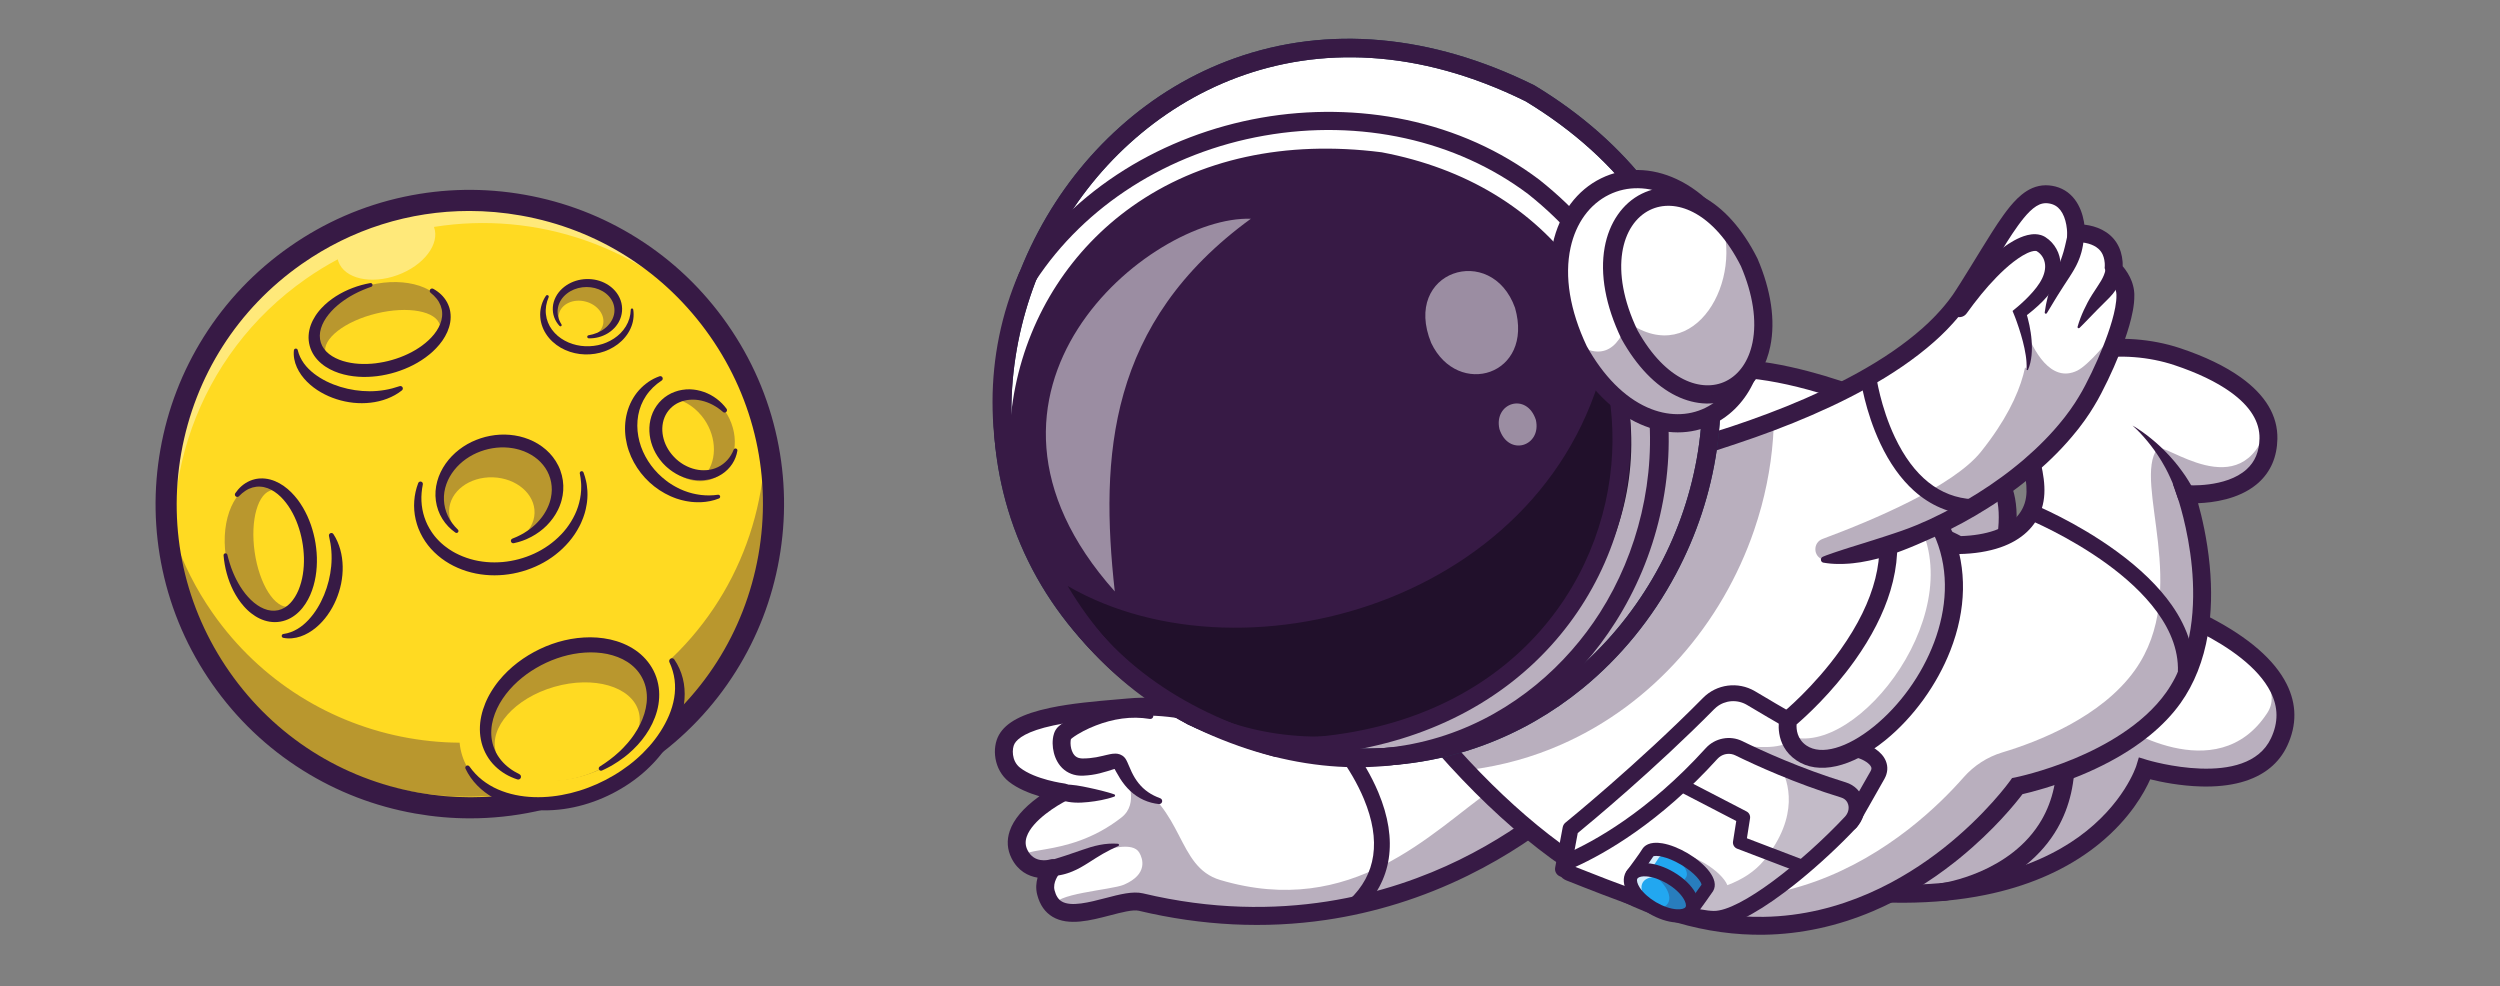<svg
      version="1.1"
      id="Layer_1"
      xmlns="http://www.w3.org/2000/svg"
      x="0"
      y="0"
      viewBox="0 0 4729.64 1866.29"
      xml:space="preserve"
    >
      <rect x="0" y="0" width="4729.64" height="1866.29" fill="#808080" stroke="none"/>
      <style>
        .st0 {
          fill: #ffda22;
        }
        .st1 {
          opacity: 0.35;
        }
        .st2 {
          fill: #371a45;
        }
        .st4 {
          fill: #fff;
        }
        .st5 {
          opacity: 0.3;
        }
        .st6 {
          fill: #22a7f0;
        }
        .st7 {
          opacity: 0.8;
        }
        .st10 {
          opacity: 0.5;
        }

        .floating {
          animation-name: floating;
          animation-duration: 3s;
          animation-iteration-count: infinite;
          animation-timing-function: ease-in-out;
          margin-left: 30px;
          margin-top: 5px;
        }

        @keyframes floating {
          0% {
            transform: translate(0, 0px);
          }
          50% {
            transform: translate(0, 20px);
          }
          100% {
            transform: translate(0, -0px);
          }
        }

        .floating2 {
          animation-name: floating;
          animation-duration: 4s;
          animation-iteration-count: infinite;
          animation-timing-function: ease-in-out;
          margin-left: 30px;
          margin-top: 5px;
        }

        @keyframes floating2 {
          0% {
            transform: translate(0, 0px);
          }
          50% {
            transform: translate(0, 25px);
          }
          100% {
            transform: translate(0, -0px);
          }
        }
      </style>
      <switch>
        <g>
          <g id="Moon" class="floating2">
            <path
              class="st0"
              d="M1215.03 1425.51C955 1607.28 596.9 1543.87 415.1 1283.85c-31.51-45.07-55.64-93.08-72.64-142.61-7.43-21.55-13.5-43.4-18.23-65.39-45.54-211.68 31.53-439.08 212.76-577.4 6.45-4.99 13.05-9.8 19.78-14.5 19.52-13.65 39.6-25.9 60.1-36.75 71.23-37.94 147.8-59.37 224.74-65.27 4.97-.39 9.95-.68 14.94-.94 82.04-4.15 164.17 9.37 240.51 39.47 101.38 39.94 192.5 109.14 259.64 205.13 37.03 52.98 63.88 110.01 80.96 168.83 66.79 229.82-15.59 486.36-222.63 631.09z"
            />
            <g class="st1">
              <path
                class="st2"
                d="M312.9 998.42c2.12 18.55 5.11 37.06 9.06 55.43 4.73 21.99 10.8 43.84 18.23 65.39 17 49.53 41.13 97.54 72.64 142.61 181.8 260.02 539.9 323.43 799.93 141.67 174.77-122.2 260.68-324.05 243.01-522.25-1.94-17.81-4.62-35.58-8.24-53.24.67 181.95-84.91 361.21-245.32 473.36-260.02 181.77-618.13 118.35-799.93-141.67-31.51-45.07-55.64-93.08-72.64-142.61-7.43-21.55-13.5-43.4-18.23-65.39-.37-1.79-.75-3.58-1.12-5.37.09 22.81 1.57 45.65 4.39 68.41-.67-5.45-1.27-10.89-1.78-16.34z"
              />
            </g>
            <path
              class="st4"
              d="M1351.18 618.01c-66.57-92.02-155.46-158.69-254.12-197.56-76.34-30.1-158.47-43.62-240.51-39.47-4.98.26-9.97.56-14.94.94-76.94 5.9-153.5 27.33-224.74 65.27-20.51 10.85-40.58 23.11-60.1 36.76-6.73 4.7-13.33 9.51-19.78 14.5-181.22 138.32-258.3 365.72-212.76 577.4 4.73 21.99 10.8 43.84 18.23 65.39 1.68 4.89 3.48 9.75 5.3 14.6-60.38-230.28 24.4-483.85 230.94-628.25 19.58-13.7 39.72-26.02 60.3-36.98.36 1.54.83 3.08 1.37 4.58 11.7 32.14 61.61 43.47 111.53 25.3 49.89-18.16 80.87-58.94 69.17-91.07l-.04-.1c193.1-30.96 394.86 36.43 530.15 188.69z"
              opacity=".4"
            />
            <path
              class="st2"
              d="M889.41 1548.2c-34.75 0-69.56-3.07-104.25-9.21-76.01-13.46-147.56-41-212.65-81.86-67.4-42.31-124.89-97.11-170.86-162.87-45.97-65.76-77.69-138.57-94.28-216.4-16.02-75.17-17.32-151.82-3.86-227.83 13.46-76.01 41-147.56 81.86-212.65 42.31-67.4 97.11-124.89 162.87-170.86 65.76-45.97 138.57-77.69 216.4-94.28 75.17-16.02 151.82-17.32 227.83-3.86 76.01 13.46 147.56 41 212.65 81.86 67.4 42.31 124.89 97.11 170.86 162.87 45.97 65.76 77.69 138.57 94.28 216.41 16.02 75.17 17.32 151.82 3.86 227.83-13.46 76.01-41 147.56-81.86 212.65-42.31 67.4-97.11 124.89-162.87 170.86-65.76 45.97-138.57 77.69-216.4 94.28-40.86 8.7-82.18 13.06-123.58 13.06zm-1.77-1149.09c-112.58 0-222.29 34.32-316.49 100.17-121.37 84.85-202.44 211.89-228.26 357.71s6.68 292.97 91.53 414.35c84.85 121.37 211.89 202.44 357.71 228.26 32.65 5.78 65.38 8.64 97.86 8.64 112.58 0 222.29-34.32 316.49-100.17 121.37-84.85 202.44-211.89 228.26-357.71 25.82-145.82-6.68-292.97-91.53-414.35-84.85-121.37-211.89-202.44-357.71-228.26-32.65-5.79-65.38-8.64-97.86-8.64z"
            />
            <g class="st1">
              <ellipse
                transform="rotate(-13.663 719.064 616.816)"
                class="st2"
                cx="719.24"
                cy="616.91"
                rx="127.48"
                ry="79.86"
              />
            </g>
            <ellipse
              transform="rotate(-13.663 723.797 641.714)"
              class="st0"
              cx="723.97"
              cy="641.81"
              rx="111.48"
              ry="50.13"
            />
            <path
              class="st2"
              d="M819.73 546.4c5.24 2.88 10.2 6.45 14.71 10.69 2.21 2.16 4.32 4.47 6.24 6.96 1.91 2.51 3.65 5.17 5.18 7.98 1.52 2.82 2.78 5.79 3.81 8.85l.72 2.31c.22.78.39 1.57.58 2.35l.56 2.37c.15.8.26 1.6.39 2.4.98 6.42.87 13-.16 19.36-1.05 6.36-2.98 12.49-5.5 18.27-2.55 5.77-5.68 11.2-9.19 16.3-3.51 5.11-7.5 9.79-11.68 14.23-2.08 2.25-4.28 4.34-6.49 6.43l-3.4 3.02c-1.13 1.02-2.32 1.94-3.48 2.91-4.7 3.81-9.54 7.42-14.62 10.64-2.5 1.68-5.11 3.16-7.68 4.72-2.62 1.45-5.22 2.97-7.89 4.3-10.63 5.53-21.78 9.95-33.18 13.51-2.85.89-5.73 1.66-8.61 2.45-2.9.7-5.78 1.49-8.71 2.07-5.83 1.33-11.75 2.26-17.69 3.06-11.9 1.42-23.98 1.99-36.09 1.08-12.09-.85-24.24-2.95-36.06-6.84-11.78-3.95-23.39-9.58-33.49-18.06-5.03-4.22-9.66-9.15-13.48-14.78-3.8-5.63-6.76-11.96-8.57-18.59-1.82-6.61-2.5-13.52-2.04-20.25.43-6.73 1.92-13.25 4.13-19.35 2.23-6.09 5.18-11.76 8.55-17.02.87-1.29 1.7-2.62 2.61-3.87l2.77-3.72 2.93-3.55c.98-1.18 2.04-2.28 3.05-3.42 4.15-4.46 8.55-8.6 13.19-12.39 4.66-3.75 9.48-7.25 14.47-10.43 5.02-3.13 10.14-6.05 15.39-8.66 5.28-2.55 10.6-4.98 16.07-6.98 10.87-4.17 22.1-7.2 33.42-9.25 1.99-.36 3.9.96 4.26 2.95.32 1.78-.71 3.5-2.36 4.1l-.09.03c-5.23 1.89-10.45 3.72-15.51 5.95-2.56 1.04-5.05 2.21-7.56 3.33-1.25.58-2.47 1.2-3.71 1.8-1.23.6-2.47 1.2-3.67 1.86l-3.63 1.92-3.56 2.02-1.78 1-1.75 1.06c-1.16.71-2.33 1.4-3.48 2.13-4.57 2.94-9.03 6-13.29 9.28-4.22 3.33-8.31 6.78-12.14 10.45-3.79 3.71-7.36 7.57-10.61 11.63-6.49 8.1-11.62 17.05-14.36 26.26-1.39 4.59-2.16 9.23-2.2 13.77-.04 4.54.61 8.97 1.96 13.18 2.69 8.41 8.24 15.75 15.66 21.58 7.43 5.81 16.5 10.13 26.13 13.15 9.69 2.92 19.93 4.72 30.35 5.33 10.41.64 20.97.27 31.47-.97 10.48-1.35 20.95-3.35 31.15-6.35 2.54-.76 5.1-1.48 7.61-2.34 2.54-.79 5.02-1.72 7.51-2.63 4.95-1.89 9.85-3.93 14.63-6.21 2.42-1.09 4.74-2.34 7.1-3.53 2.3-1.29 4.65-2.5 6.89-3.89 4.55-2.67 8.95-5.55 13.16-8.66 4.23-3.08 8.24-6.43 12.03-9.96 3.78-3.54 7.34-7.28 10.52-11.27 3.18-3.98 6.02-8.18 8.36-12.57 2.37-4.38 4.23-8.96 5.43-13.66 1.22-4.69 1.77-9.5 1.51-14.29l-.08-1.8-.23-1.79c-.08-.6-.13-1.2-.24-1.8l-.35-1.78c-.53-2.36-1.23-4.69-2.1-6.98-.91-2.28-2-4.51-3.25-6.67-1.27-2.16-2.74-4.22-4.34-6.22-1.58-2.02-3.36-3.91-5.22-5.75-1.88-1.82-3.9-3.53-5.98-5.21l-.08-.06c-1.96-1.58-2.26-4.44-.69-6.39 1.44-1.71 3.87-2.14 5.77-1.1z"
            />
            <path
              class="st2"
              d="M760.42 738.49c-4.13 3.36-8.61 6.31-13.3 8.93-4.68 2.63-9.59 4.88-14.63 6.83-10.08 3.89-20.73 6.35-31.49 7.59-10.77 1.27-21.68 1.22-32.46.14-10.78-1.17-21.44-3.4-31.77-6.73-10.33-3.32-20.36-7.67-29.79-13.16-2.36-1.37-4.69-2.8-6.97-4.3-2.27-1.52-4.51-3.11-6.7-4.76-4.4-3.28-8.53-6.93-12.46-10.81-7.77-7.83-14.55-16.88-19.13-27.11-4.61-10.15-6.9-21.52-5.72-32.35.22-2.03 2.05-3.5 4.08-3.28 1.6.17 2.85 1.34 3.2 2.82l.02.07c4.46 18.84 16.46 33.47 31.06 44.69 14.63 11.28 31.83 19.38 49.74 24.88 17.95 5.45 36.73 8.29 55.56 8.26 9.42-.02 18.86-.8 28.25-2.39 4.7-.79 9.38-1.81 14.06-3.01 4.67-1.22 9.33-2.65 14.03-4.22l.07-.02c2.41-.8 5.02.5 5.82 2.91.61 1.86-.04 3.85-1.47 5.02z"
            />
            <g class="st1">
              <ellipse
                transform="matrix(.99 -.143 .143 .99 -143.23 82.837)"
                class="st2"
                cx="505.93"
                cy="1040.04"
                rx="80.01"
                ry="127.75"
              />
            </g>
            <ellipse
              transform="matrix(.99 -.143 .143 .99 -142.604 86.39)"
              class="st0"
              cx="531.02"
              cy="1037.45"
              rx="50.13"
              ry="111.48"
            />
            <path
              class="st2"
              d="M445.14 933.06c3.36-4.94 7.39-9.54 12.04-13.63 2.36-2 4.86-3.88 7.52-5.55 2.68-1.66 5.49-3.14 8.43-4.4 2.95-1.24 6.03-2.22 9.17-2.95l2.37-.5c.79-.15 1.6-.24 2.4-.36l2.41-.33c.81-.07 1.62-.11 2.43-.16 6.49-.36 13.03.37 19.26 2 6.23 1.65 12.15 4.15 17.66 7.21 5.5 3.09 10.61 6.72 15.35 10.7 4.75 3.98 9.03 8.39 13.06 12.98 2.04 2.28 3.91 4.67 5.78 7.07l2.68 3.67c.9 1.22 1.71 2.5 2.57 3.74 3.35 5.04 6.48 10.21 9.2 15.56 1.43 2.65 2.66 5.39 3.97 8.09 1.19 2.75 2.46 5.47 3.53 8.27 4.5 11.11 7.83 22.63 10.29 34.31.61 2.92 1.1 5.86 1.62 8.8.42 2.96.93 5.9 1.23 8.87.77 5.93 1.14 11.91 1.37 17.9.28 11.98-.29 24.06-2.35 36.03-1.99 11.96-5.24 23.85-10.24 35.25-5.06 11.35-11.76 22.37-21.16 31.62-4.68 4.61-10.03 8.75-16 12.02-5.97 3.25-12.55 5.6-19.32 6.76-6.76 1.19-13.7 1.2-20.36.11-6.66-1.07-13.01-3.17-18.87-5.95-5.85-2.8-11.22-6.27-16.13-10.13-1.2-.99-2.44-1.95-3.61-2.97l-3.44-3.11-3.26-3.26c-1.08-1.09-2.07-2.24-3.11-3.36-4.05-4.55-7.75-9.33-11.08-14.31-3.29-5-6.31-10.13-9.01-15.4-2.64-5.29-5.06-10.67-7.16-16.14-2.04-5.5-3.95-11.02-5.42-16.66-3.11-11.22-5.06-22.68-6.03-34.15-.17-2.02 1.33-3.79 3.34-3.96 1.81-.15 3.42 1.04 3.85 2.73l.02.09c1.39 5.39 2.71 10.76 4.45 16 .79 2.64 1.72 5.24 2.59 7.84.46 1.3.96 2.58 1.44 3.86.48 1.29.96 2.57 1.5 3.83l1.57 3.79 1.67 3.74.83 1.87.89 1.84c.6 1.22 1.17 2.45 1.79 3.67 2.49 4.83 5.11 9.56 7.97 14.11 2.91 4.52 5.96 8.92 9.25 13.08 3.33 4.13 6.84 8.05 10.57 11.67 7.45 7.23 15.87 13.18 24.78 16.8 4.44 1.82 8.99 3.03 13.5 3.5 4.51.47 8.99.24 13.31-.7 8.63-1.88 16.46-6.71 22.97-13.53 6.49-6.85 11.65-15.46 15.57-24.77 3.83-9.37 6.6-19.39 8.19-29.7 1.63-10.3 2.26-20.85 2.02-31.42-.35-10.56-1.35-21.17-3.36-31.61-.52-2.6-.98-5.22-1.61-7.8-.55-2.6-1.24-5.16-1.9-7.73-1.41-5.11-2.97-10.18-4.79-15.15-.85-2.51-1.88-4.94-2.83-7.41-1.06-2.41-2.05-4.87-3.21-7.23-2.22-4.78-4.68-9.43-7.37-13.92-2.67-4.51-5.62-8.82-8.77-12.92-3.16-4.1-6.55-8-10.22-11.54-3.66-3.55-7.57-6.77-11.72-9.52-4.13-2.77-8.52-5.07-13.08-6.7-4.55-1.66-9.29-2.66-14.08-2.87l-1.8-.09-1.8.06c-.6.02-1.21.02-1.81.06l-1.8.18c-2.4.31-4.79.77-7.15 1.42-2.35.69-4.68 1.56-6.95 2.6-2.27 1.06-4.46 2.33-6.61 3.73-2.16 1.38-4.21 2.97-6.22 4.65-1.99 1.7-3.89 3.55-5.75 5.46l-.07.07c-1.75 1.8-4.63 1.83-6.43.08-1.55-1.56-1.75-4.02-.53-5.8z"
            />
            <path
              class="st2"
              d="M630.72 1010.36c2.96 4.43 5.47 9.17 7.62 14.09 2.17 4.91 3.95 10.01 5.41 15.21 2.91 10.41 4.35 21.24 4.57 32.07.24 10.84-.84 21.7-2.95 32.33-2.19 10.62-5.42 21.02-9.72 30.99-4.29 9.97-9.57 19.54-15.93 28.41-1.59 2.22-3.23 4.4-4.95 6.53-1.73 2.12-3.52 4.19-5.37 6.22-3.68 4.07-7.71 7.84-11.95 11.38-8.53 6.99-18.19 12.88-28.8 16.47-10.54 3.62-22.07 4.82-32.75 2.62-2-.41-3.29-2.37-2.88-4.37.33-1.57 1.61-2.71 3.11-2.92l.07-.01c19.18-2.65 34.88-13.2 47.44-26.67 12.62-13.49 22.32-29.85 29.49-47.15 7.14-17.35 11.74-35.77 13.51-54.52.88-9.38 1-18.85.3-28.35-.34-4.75-.91-9.51-1.66-14.28-.77-4.77-1.75-9.54-2.87-14.37l-.02-.08c-.57-2.48.97-4.95 3.45-5.52 1.93-.45 3.85.38 4.88 1.92z"
            />
            <g class="st1">
              <ellipse
                transform="rotate(-14.828 943.318 931.242)"
                class="st2"
                cx="943.29"
                cy="931.36"
                rx="107.58"
                ry="91.76"
              />
            </g>
            <ellipse
              transform="rotate(-88.183 930.488 968.175)"
              class="st0"
              cx="930.44"
              cy="968.18"
              rx="65.22"
              ry="80.83"
            />
            <path
              class="st2"
              d="m969.52 1018.93 3.8-1.58c1.26-.53 2.54-.99 3.78-1.56l3.69-1.76c1.22-.6 2.47-1.12 3.64-1.81l3.57-1.92 1.78-.96 1.72-1.06c2.29-1.42 4.61-2.77 6.77-4.38l3.29-2.3 3.16-2.46 1.57-1.23c.53-.4 1.04-.82 1.53-1.27l2.98-2.64 1.49-1.31 1.41-1.4 2.82-2.78c.93-.93 1.77-1.95 2.66-2.92.86-.99 1.78-1.93 2.59-2.95l2.45-3.06c.4-.51.82-1.01 1.22-1.53l1.12-1.6 2.24-3.19c.71-1.08 1.35-2.21 2.04-3.3 1.43-2.16 2.56-4.47 3.77-6.73.64-1.11 1.1-2.31 1.63-3.47.51-1.17 1.07-2.32 1.54-3.5l1.32-3.57c.22-.6.46-1.18.66-1.78l.53-1.82 1.08-3.62c.28-1.23.62-2.44.85-3.67 1.03-4.9 1.58-9.85 1.69-14.78.12-9.85-1.66-19.63-5.37-28.65-3.59-9.06-9.16-17.24-16.01-24.23-6.79-7.08-15.12-12.73-24.06-17.18-4.48-2.24-9.19-4.05-14-5.55l-1.8-.57-1.83-.49c-1.23-.31-2.43-.69-3.68-.94l-3.71-.84-3.75-.67c-40.09-6.61-84.72 9.08-110.31 41.4-3.19 4.02-6.08 8.26-8.6 12.72-2.52 4.45-4.62 9.13-6.33 13.94-3.38 9.62-5.12 19.86-4.59 30.13.21 5.14 1.01 10.25 2.21 15.32 1.24 5.06 3.03 9.98 5.25 14.76 2.26 4.76 5 9.33 8.19 13.63 3.15 4.33 6.8 8.39 10.71 12.17l.02.02c1.46 1.41 1.5 3.73.09 5.18-1.26 1.31-3.27 1.47-4.72.47-4.87-3.36-9.34-7.25-13.52-11.54-4.16-4.31-7.85-9.11-11.09-14.24-6.48-10.29-10.67-22.08-12.38-34.33-1.75-12.26-.73-24.94 2.55-36.91 3.21-12.03 8.83-23.3 15.9-33.44 14.31-20.23 34.79-35.72 57.65-44.84 5.73-2.24 11.56-4.22 17.53-5.76 5.98-1.48 12.04-2.67 18.18-3.43 6.14-.72 12.33-1.08 18.54-.99 6.2.13 12.41.66 18.57 1.6 6.16.91 12.26 2.39 18.23 4.26 5.97 1.88 11.85 4.17 17.49 7 5.66 2.8 11.09 6.09 16.23 9.84 5.15 3.73 9.97 7.97 14.37 12.63 4.4 4.67 8.34 9.79 11.76 15.26 3.43 5.46 6.32 11.28 8.48 17.35 4.45 12.09 6.31 25.12 5.44 37.87-.44 6.37-1.48 12.67-3.18 18.75-.39 1.53-.89 3.02-1.34 4.53l-1.6 4.43-.81 2.21c-.29.73-.62 1.43-.94 2.15l-1.92 4.27c-5.47 11.21-12.86 21.24-21.41 29.9-8.6 8.62-18.48 15.77-29.02 21.37-2.6 1.47-5.34 2.67-8.04 3.91l-2.02.93-2.07.81-4.14 1.61c-1.37.56-2.8.95-4.21 1.4l-4.22 1.31c-2.84.79-5.71 1.43-8.56 2.11-2.44.58-4.88-.92-5.46-3.36-.53-2.2.65-4.4 2.67-5.24l.24-.13z"
            />
            <path
              class="st2"
              d="M799.93 916.44c-1.05 5.26-1.88 10.53-2.28 15.82-.47 5.27-.58 10.55-.32 15.77.5 10.45 2.36 20.73 5.59 30.5.74 2.46 1.76 4.83 2.65 7.23.42 1.21 1.01 2.35 1.53 3.53l1.59 3.49c2.32 4.55 4.74 9.04 7.65 13.23.72 1.05 1.4 2.12 2.14 3.15l2.29 3.05 1.14 1.52 1.23 1.46 2.45 2.91c.82.97 1.73 1.86 2.59 2.79.89.91 1.71 1.88 2.63 2.75l2.74 2.64c.46.44.9.89 1.38 1.31l1.44 1.25 2.88 2.5c.98.81 2 1.57 3 2.36 1.97 1.61 4.09 3.03 6.15 4.51 1.02.76 2.1 1.43 3.18 2.12l3.22 2.06 3.32 1.91c1.12.61 2.19 1.31 3.34 1.86 9.03 4.77 18.57 8.62 28.43 11.46 9.83 2.93 20.02 4.7 30.27 5.65 10.26.96 20.62.87 30.92-.01 20.59-1.85 40.97-7.34 59.81-16.02 18.82-8.73 36.11-20.83 50.46-35.86l1.36-1.4 1.3-1.45 2.6-2.9c1.69-1.97 3.3-4 4.94-6.02 3.1-4.16 6.17-8.37 8.84-12.82 5.39-8.87 10-18.3 13.16-28.24 3.2-9.92 5.28-20.27 5.86-30.81.07-2.63.28-5.28.16-7.92l-.08-3.98-.3-3.97c-.11-2.67-.55-5.3-.87-7.96-.13-1.34-.44-2.64-.67-3.96l-.72-3.97-.05-.27c-.36-1.98.96-3.88 2.94-4.24 1.8-.33 3.53.73 4.11 2.41.92 2.7 1.98 5.39 2.75 8.16.75 2.77 1.61 5.54 2.14 8.39l.87 4.26.62 4.3c.48 2.87.62 5.77.89 8.68.16 1.45.11 2.91.18 4.37.03 1.46.11 2.92.07 4.38l-.16 4.38-.09 2.2-.2 2.18-.41 4.38c-.16 1.46-.43 2.9-.64 4.35-.39 2.92-1.03 5.78-1.64 8.66-.28 1.45-.66 2.86-1.04 4.28l-1.16 4.26-1.37 4.19c-.47 1.4-.89 2.81-1.44 4.17-1.07 2.74-2.05 5.53-3.32 8.18l-1.82 4.03-2 3.94c-5.36 10.5-12.05 20.32-19.68 29.3-7.67 8.95-16.22 17.17-25.56 24.38-1.14.94-2.34 1.8-3.53 2.66l-3.58 2.6c-2.41 1.7-4.9 3.27-7.36 4.91-2.52 1.53-5.06 3.03-7.61 4.51-2.6 1.38-5.18 2.81-7.82 4.14-10.54 5.31-21.59 9.55-32.91 12.82-11.31 3.3-22.97 5.48-34.74 6.63-23.53 2.26-47.63.14-70.39-6.95-11.36-3.58-22.39-8.31-32.75-14.28-10.37-5.96-20.01-13.26-28.62-21.63-8.66-8.33-16.07-17.96-22.05-28.37-3.04-5.18-5.52-10.66-7.81-16.18-.52-1.4-1.01-2.82-1.51-4.22-.48-1.41-1.04-2.8-1.42-4.25-.81-2.87-1.72-5.71-2.35-8.62-5.41-23.21-3.52-47.72 4.76-69.19.9-2.34 3.54-3.51 5.88-2.61 2.1.81 3.25 3 2.83 5.13l-.01.04z"
            />
            <g class="st1">
              <ellipse
                transform="matrix(.999 -.039 .039 .999 -21.982 43.647)"
                class="st2"
                cx="1110.04"
                cy="586.4"
                rx="57.09"
                ry="48.7"
              />
            </g>
            <ellipse
              transform="rotate(-75.582 1099.178 603.97)"
              class="st0"
              cx="1099.13"
              cy="603.97"
              rx="34.61"
              ry="42.9"
            />
            <path
              class="st2"
              d="M1113.46 634.29c11.4-1.9 22.16-6.2 30.76-13.02 1.04-.89 2.15-1.68 3.11-2.64l1.49-1.38c.48-.47.93-.98 1.4-1.46 1.88-1.92 3.51-4.05 5.02-6.21.67-1.14 1.47-2.19 2.05-3.36l.94-1.72c.28-.59.58-1.17.83-1.76 1.05-2.36 1.87-4.8 2.46-7.27 2.31-9.9.47-20.4-4.93-28.89-5.32-8.59-13.95-15.22-23.7-19.16-19.53-7.9-44-5.1-60.72 8.28-8.36 6.59-14.62 15.89-16.59 26.42-.51 2.62-.74 5.31-.72 8.03.03 2.72.36 5.43.9 8.13 1.14 5.39 3.41 10.64 6.5 15.48l.01.02c.7 1.09.38 2.54-.71 3.24-.96.61-2.2.44-2.96-.36-2.19-2.29-4.1-4.82-5.82-7.54-1.7-2.72-3.11-5.66-4.24-8.72-2.27-6.14-3.09-12.83-2.64-19.49.46-6.67 2.46-13.26 5.56-19.2 3.07-5.99 7.34-11.29 12.24-15.82 9.89-9.02 22.48-14.82 35.58-16.95 13.06-2.17 26.83-.96 39.37 4 3.15 1.21 6.19 2.7 9.12 4.4 2.93 1.7 5.76 3.6 8.41 5.77 5.31 4.3 9.98 9.53 13.53 15.54 3.52 6.01 5.99 12.75 6.83 19.72.91 6.95.33 14.08-1.67 20.73-1 3.32-2.31 6.53-3.94 9.54-.39.76-.84 1.49-1.26 2.23l-1.38 2.14c-.88 1.45-1.97 2.75-2.97 4.11-4.24 5.24-9.34 9.62-14.88 13.12-11.17 6.87-24.08 10.24-36.63 9.85-1.61-.05-2.87-1.39-2.82-3 .04-1.41 1.09-2.56 2.43-2.78l.04-.02z"
            />
            <path
              class="st2"
              d="M1037.95 562.31c-4.45 10.4-6.41 21.52-5.15 32.22.58 5.35 1.87 10.56 3.85 15.48 1.94 4.93 4.55 9.58 7.7 13.83 6.28 8.53 14.65 15.51 24.06 20.62 9.4 5.16 19.86 8.39 30.57 9.83 10.71 1.41 21.76.96 32.38-1.28 10.62-2.27 20.85-6.42 29.93-12.4 4.57-2.95 8.79-6.43 12.62-10.29 3.8-3.88 7.27-8.15 10.09-12.84 2.86-4.66 5.12-9.72 6.71-15.03 1.56-5.32 2.43-10.89 2.62-16.58v-.04c.04-1.29 1.13-2.31 2.42-2.26 1.14.04 2.06.88 2.23 1.97.97 6.05.98 12.32.08 18.51-.23 1.54-.52 3.08-.85 4.62l-.58 2.28c-.18.77-.4 1.52-.65 2.26l-.71 2.25c-.25.75-.55 1.47-.82 2.21-.53 1.49-1.18 2.92-1.82 4.37-2.61 5.76-6.1 11.1-10.12 15.99-4.01 4.91-8.64 9.29-13.68 13.14-10.1 7.65-21.78 13.22-34.08 16.27-12.29 3.09-25.12 3.89-37.74 2.33-12.61-1.56-25.01-5.51-36.12-11.92-5.54-3.22-10.77-7.02-15.5-11.39-4.74-4.37-8.94-9.35-12.45-14.79-3.55-5.41-6.29-11.37-8.18-17.56-.97-3.09-1.61-6.27-2.15-9.44-.18-1.6-.41-3.2-.51-4.8-.08-1.61-.21-3.2-.19-4.81.05-6.4.99-12.77 2.86-18.79.95-3.01 2.1-5.93 3.44-8.74 1.38-2.79 2.91-5.5 4.66-8.03.92-1.32 2.73-1.65 4.05-.73 1.18.79 1.57 2.28 1.03 3.54zM1251.73 719.96c-5.96 3.87-11.43 8.25-16.38 13.05-4.89 4.89-9.34 10.09-13.08 15.72-7.53 11.22-12.49 23.83-14.86 36.9-2.35 13.08-2.24 26.59.15 39.73 2.31 13.16 6.87 25.95 13.24 37.83 6.37 11.87 14.5 22.9 24.07 32.6 4.87 4.74 9.88 9.39 15.36 13.46l4.1 3.08 4.27 2.83c2.8 1.99 5.82 3.59 8.79 5.31 1.46.91 3.01 1.63 4.55 2.4l4.61 2.31 4.75 2 2.38 1.02c.79.36 1.62.59 2.42.89l4.88 1.72c.81.31 1.64.54 2.47.77l2.49.71 2.5.72c.83.25 1.67.49 2.52.64 1.69.35 3.39.72 5.09 1.11 1.7.43 3.42.64 5.14.9 1.72.24 3.45.56 5.18.76l5.23.44c.87.06 1.75.18 2.63.22l2.63.05 5.29.11 5.3-.25 2.67-.1 2.65-.31c1.77-.22 3.55-.4 5.35-.58l.32-.03c2.01-.2 3.8 1.27 4 3.28.17 1.7-.86 3.25-2.4 3.81-1.8.65-3.62 1.29-5.45 1.9l-2.75.93-2.81.72-5.66 1.39c-1.91.35-3.83.63-5.76.94l-2.9.45c-.97.12-1.94.18-2.91.26l-5.86.44c-1.96.09-3.91.04-5.87.04-1.96-.01-3.94.03-5.89-.17-1.96-.14-3.92-.29-5.88-.46-.99-.06-1.96-.2-2.93-.36l-2.92-.44-2.93-.45c-.98-.14-1.96-.3-2.91-.54l-5.77-1.32c-.96-.24-1.94-.41-2.88-.71l-2.84-.85-5.68-1.75-5.55-2.12c-1.85-.72-3.72-1.38-5.5-2.27-14.46-6.51-27.95-15.37-39.66-26.2-11.73-10.8-21.69-23.57-29.43-37.66-3.9-7.03-7.13-14.44-9.76-22.07-2.62-7.63-4.49-15.54-5.72-23.54-2.34-16.01-1.74-32.59 2.44-48.35 4.11-15.74 11.82-30.62 22.57-42.65 1.29-1.54 2.75-2.94 4.15-4.37 1.38-1.45 2.9-2.77 4.39-4.1 1.47-1.36 3.06-2.57 4.62-3.8 1.55-1.25 3.14-2.42 4.79-3.53 3.28-2.23 6.7-4.24 10.2-6.03 3.53-1.73 7.11-3.32 10.8-4.57 2.39-.81 4.98.47 5.79 2.86.69 2.02-.12 4.19-1.83 5.3l-.01-.02z"
            />
            <g class="st1">
              <ellipse
                transform="matrix(.905 -.426 .426 .905 -225.976 637.299)"
                class="st2"
                cx="1312.96"
                cy="824.27"
                rx="73.79"
                ry="89.03"
              />
            </g>
            <path
              class="st0"
              d="M1335.35 896.94c-25.26 7.16-55.69-3.11-76.77-28.51-28.05-33.83-28.9-81.7-1.89-106.93 3.81-3.57 7.98-6.49 12.41-8.77 20.65 2.55 41.63 13.95 57.72 33.33 28.49 34.36 31.53 81.87 8.53 110.88z"
            />
            <path
              class="st2"
              d="M1367.78 779.35c-5.99-5.26-12.45-9.75-19.25-13.38-6.81-3.61-13.98-6.33-21.28-7.98-14.57-3.35-29.76-2.4-42.42 3.32l-2.35 1.12-1.17.55-1.15.63c-1.49.84-2.93 1.76-4.33 2.72-1.4.97-2.75 2-4.04 3.1-1.3 1.08-2.5 2.32-3.71 3.5-4.7 4.88-8.41 10.59-10.94 16.87-2.57 6.26-3.85 13.08-4.15 20-.25 6.94.71 13.98 2.57 20.81 3.79 13.68 11.68 26.41 22.22 36.48l1.97 1.89c.68.6 1.39 1.17 2.09 1.76l2.09 1.76 2.2 1.62 2.19 1.63 2.29 1.48c.77.49 1.52 1.02 2.3 1.47l2.39 1.33c6.39 3.49 13.23 6.23 20.33 7.84 7.09 1.68 14.43 2.14 21.65 1.53.9-.09 1.81-.14 2.71-.26l2.68-.46c1.8-.27 3.57-.67 5.32-1.14 3.52-.93 6.92-2.25 10.22-3.83 6.59-3.19 12.66-7.71 17.73-13.29 5.09-5.57 9.13-12.26 12.03-19.62l.02-.06c.74-1.89 2.88-2.81 4.76-2.07 1.64.65 2.55 2.35 2.27 4.02-1.45 8.67-4.65 17.27-9.69 24.89-4.99 7.65-11.68 14.28-19.48 19.38-3.89 2.57-8.09 4.7-12.44 6.44-2.18.86-4.39 1.67-6.66 2.25l-3.39.94c-1.14.27-2.29.47-3.44.7-9.2 1.8-18.7 1.91-27.95.57-18.48-2.8-35.96-11.24-49.9-23.65-.87-.78-1.76-1.53-2.61-2.33l-2.47-2.48c-.82-.83-1.65-1.65-2.46-2.49l-2.32-2.63c-3.02-3.57-5.88-7.29-8.42-11.25s-4.85-8.08-6.81-12.38c-1.94-4.31-3.61-8.77-4.94-13.33-1.36-4.56-2.3-9.27-2.89-14.03-.58-4.76-.82-9.58-.62-14.42.41-9.67 2.54-19.37 6.44-28.42 3.98-9.01 9.75-17.31 16.94-24.05 7.13-6.69 15.76-12.04 24.85-15.2 9.09-3.37 18.72-4.79 28.11-4.63 1.18-.04 2.35.08 3.51.17l3.5.28c1.17.06 2.32.26 3.46.45l3.44.56c4.55.89 9 2.09 13.31 3.64 17.23 6.21 32.06 17.55 42.4 31.66 1.49 2.03 1.05 4.88-.98 6.37-1.76 1.29-4.13 1.13-5.7-.25l-.03-.1z"
            />
            <path
              class="st0"
              d="M1205.2 1195.29c28.35 11.37 51.47 29.86 65.93 55.01 26.2 45.58 16.58 99.93-17.5 150.42-22.36 33.13-55.84 63.43-98 85.8-106.42 56.48-227.86 41.07-271.24-34.41-16.14-28.09-19.2-60.53-11.2-93.12 13.51-54.98 59.88-107.64 126.7-143.1"
            />
            <path
              class="st2"
              d="M1275.74 1247.64c7.28 10.67 12.8 22.81 16 35.64 3.25 12.82 4.2 26.25 3.24 39.45-.98 13.22-3.82 26.22-8.01 38.65-2.09 6.22-4.53 12.31-7.25 18.25-2.72 5.93-5.65 11.77-8.89 17.4-6.46 11.23-13.76 22.14-22.01 32.18-8.17 10.12-17.19 19.51-26.74 28.27-2.39 2.19-4.85 4.3-7.29 6.42-2.51 2.04-4.99 4.12-7.53 6.13-5.1 3.98-10.29 7.86-15.62 11.5-10.69 7.27-21.82 13.87-33.29 19.76-22.99 11.7-47.48 20.57-72.79 25.92-6.33 1.34-12.7 2.47-19.1 3.38-6.41.9-12.86 1.52-19.32 1.95-12.93.86-25.94.68-38.87-.55-6.47-.61-12.91-1.56-19.3-2.75-6.4-1.2-12.74-2.7-19-4.55-12.51-3.66-24.68-8.65-36.08-15.07-11.38-6.43-21.97-14.35-31.06-23.71-4.55-4.66-8.72-9.68-12.46-14.97-3.68-5.33-7-10.88-9.71-16.7-1.01-2.16-.07-4.72 2.08-5.72 1.92-.89 4.15-.26 5.33 1.41l.03.04c3.45 4.86 7.14 9.49 11.2 13.75 4.02 4.29 8.3 8.29 12.9 11.89 9.17 7.21 19.21 13.2 29.85 17.84 21.28 9.33 44.53 13.79 67.83 14.59 23.34.81 46.82-1.96 69.59-7.54 5.69-1.41 11.34-2.99 16.95-4.71 5.61-1.73 11.15-3.66 16.64-5.74 5.48-2.1 10.93-4.29 16.29-6.68 5.36-2.39 10.66-4.95 15.87-7.65 10.42-5.44 20.59-11.34 30.29-17.92 9.75-6.5 19.1-13.6 27.92-21.28 8.85-7.64 17.13-15.9 24.88-24.6 7.72-8.74 14.75-18 21.08-27.83 6.34-9.79 11.82-20.06 16.34-30.68 4.44-10.64 7.84-21.68 9.72-32.96 1.91-11.27 2.26-22.78.81-34.17-1.47-11.38-4.76-22.63-9.75-33.33l-.02-.04c-1.25-2.67-.09-5.85 2.58-7.1 2.41-1.12 5.23-.29 6.67 1.83z"
            />
            <g class="st1">
              <ellipse
                transform="matrix(.935 -.354 .354 .935 -407.946 468.48)"
                class="st2"
                cx="1077.6"
                cy="1350.22"
                rx="165.71"
                ry="120.43"
              />
            </g>
            <ellipse
              transform="rotate(-16.054 1073.281 1384.682)"
              class="st0"
              cx="1073.19"
              cy="1384.48"
              rx="140.47"
              ry="88.57"
            />
            <path
              class="st2"
              d="M978.6 1474.5c-3.83-1.3-7.65-2.68-11.36-4.39-1.88-.8-3.69-1.75-5.54-2.64-1.8-.97-3.64-1.9-5.4-2.97-7.1-4.19-13.77-9.29-19.8-15.16-12.06-11.77-20.92-27.13-25.32-43.79-2.18-8.33-3.25-16.93-3.33-25.51-.06-8.58.9-17.11 2.68-25.4 1.77-8.3 4.38-16.36 7.56-24.13l1.22-2.9c.4-.97.82-1.94 1.28-2.87.9-1.89 1.79-3.79 2.72-5.66l2.97-5.52c.99-1.84 2.11-3.59 3.17-5.39 1.04-1.81 2.2-3.54 3.34-5.28 1.14-1.74 2.27-3.49 3.5-5.16 1.22-1.68 2.41-3.39 3.66-5.04l3.85-4.88c5.27-6.39 10.85-12.51 16.79-18.24 11.92-11.42 25.07-21.46 39.09-29.99 28.03-16.99 59.56-28.58 92.52-32.49 8.24-.93 16.55-1.43 24.89-1.44 8.35.05 16.72.68 25.05 1.87 16.65 2.38 33.22 7.34 48.51 15.52 7.63 4.08 14.93 8.99 21.55 14.79 6.61 5.8 12.57 12.45 17.56 19.77 5 7.31 9.03 15.28 11.9 23.64 2.88 8.36 4.62 17.06 5.25 25.75.61 8.7.12 17.37-1.24 25.8-1.35 8.43-3.68 16.59-6.64 24.41-2.96 7.82-6.56 15.32-10.7 22.44-4.16 7.11-8.84 13.84-13.91 20.2-5.05 6.38-10.54 12.35-16.36 17.93-2.87 2.83-5.91 5.47-8.91 8.13-1.52 1.31-3.1 2.55-4.65 3.81-.78.63-1.55 1.27-2.34 1.88l-2.4 1.8c-6.35 4.86-13.02 9.25-19.83 13.33l-5.16 2.97c-1.74.95-3.5 1.86-5.25 2.79-3.46 1.91-7.11 3.48-10.66 5.19-2.14 1.03-4.7.13-5.73-2-.95-1.97-.26-4.31 1.54-5.47l.17-.11c6.4-4.13 12.77-8.24 18.74-12.88 6.01-4.57 11.87-9.29 17.32-14.44l2.07-1.9c.68-.64 1.33-1.32 2-1.97l3.97-3.95c2.56-2.71 5.14-5.39 7.54-8.23l1.83-2.1c.6-.7 1.17-1.44 1.75-2.16 1.15-1.45 2.36-2.85 3.47-4.32l3.31-4.43c1.1-1.48 2.09-3.03 3.15-4.53 4.07-6.11 7.86-12.37 11.04-18.88 3.15-6.52 5.87-13.19 7.96-19.99 2.08-6.8 3.57-13.71 4.32-20.61.73-6.9.71-13.79-.12-20.5-.8-6.71-2.43-13.23-4.88-19.39-2.46-6.16-5.69-11.98-9.61-17.31-3.92-5.32-8.54-10.13-13.71-14.35-5.14-4.25-10.86-7.9-16.95-10.95-6.09-3.06-12.55-5.49-19.2-7.46-6.66-1.96-13.53-3.41-20.54-4.26-7-.88-14.09-1.28-21.21-1.3-7.13.06-14.28.55-21.41 1.4-28.53 3.56-56.43 13.54-81.49 28.23-6.3 3.62-12.33 7.66-18.21 11.89-5.88 4.24-11.41 8.91-16.82 13.69-5.36 4.84-10.38 10.01-15.14 15.41-4.73 5.41-9.09 11.11-13.08 17.03-4 5.92-7.51 12.12-10.54 18.51-3.03 6.39-5.51 13-7.39 19.73-1.89 6.73-3.1 13.61-3.48 20.51-.43 6.89-.07 13.8 1.18 20.56 1.22 6.76 3.32 13.37 6.29 19.65l1.1 2.37 1.24 2.3c.4.78.84 1.53 1.3 2.27.46.74.89 1.51 1.36 2.24.98 1.45 1.92 2.93 2.99 4.33 1 1.45 2.13 2.8 3.22 4.19 4.53 5.43 9.75 10.4 15.57 14.71 5.74 4.44 12.13 8.11 18.77 11.44l.14.07c2.63 1.32 3.7 4.52 2.38 7.16-1.2 2.38-3.99 3.48-6.47 2.63z"
            />
          </g>
          <g id="Astro" class="floating">
            <path
              class="st4"
              d="M3744.24 1254.82c49.08 43.4 105.71 30.38 172.39-50.25s124.77-71.91 135.34-69.75c35.75 7.32 334.4 109.81 259.78 268.98-52.64 112.27-254.09 50.24-254.09 50.24s-92.42 303.62-629.88 223.53"
            />
            <path
              class="st2"
              d="M3833.48 1635.7c24.28-19.82 44.14-42.87 58.83-68.54 47.25-82.52 43.43-190.76-11.38-321.72-3.61-8.62-13.53-12.69-22.15-9.08-8.62 3.61-12.69 13.52-9.08 22.15 50.53 120.74 54.98 218.93 13.23 291.83-58.23 101.68-188.17 120.33-189.47 120.5-9.26 1.25-15.76 9.78-14.51 19.04s9.78 15.76 19.04 14.51c1.51-.2 37.54-5.22 81.77-24.39 27.65-11.97 52.39-26.88 73.72-44.3z"
            />
            <g class="st1">
              <path
                class="st2"
                d="M4311.76 1403.81c-52.64 112.26-254.08 50.23-254.08 50.23s-92.44 303.6-629.9 223.53l207.06-276.62c230.18 94.14 371.34-31.98 371.34-31.98s186.89 127.01 283.01-19.9c25.87-39.54-14.79-77.97-18.69-99.6 44.24 41.92 69.52 94.04 41.26 154.34z"
              />
            </g>
            <path
              class="st2"
              d="M4294.56 1452.81c13.86-11.31 24.76-25.29 32.52-41.84 18.46-39.38 18.1-78.72-1.09-116.94-22.91-45.63-71.8-88.09-145.32-126.19-54.02-28-108.26-46.13-125.3-49.62-17.92-3.67-81.81-9.06-151.78 75.55-35.67 43.13-68.27 66.14-96.87 68.37-17.71 1.38-34.48-5.16-51.26-20.01-7-6.19-17.7-5.54-23.89 1.47-6.19 7-5.54 17.7 1.47 23.89 23.69 20.95 49.37 30.5 76.32 28.4 38.64-3.02 78-29.36 120.33-80.55 59.44-71.87 109.48-65.88 118.9-63.96 22.23 4.55 199.82 63.55 247.15 157.83 14.49 28.87 14.72 57.46.69 87.38-45.76 97.61-231.92 41.82-233.79 41.25l-16.22-4.97-4.95 16.22c-.21.67-23.45 72.79-109.18 134.51-79.82 57.46-231.71 117.49-502.01 77.21-9.25-1.38-17.86 5-19.24 14.25-1.38 9.25 5 17.86 14.25 19.24 124.55 18.56 235.93 18.12 331.04-1.3 76.93-15.71 143.52-43.8 197.92-83.5 6.07-4.43 11.86-8.91 17.36-13.4 58.22-47.52 85.48-97.28 96.29-121.77 19.76 4.91 56.44 12.56 96.64 13.59 55.95 1.46 99.94-10.56 130.02-35.11z"
            />
            <path
              class="st4"
              d="M2967.02 1043.13c7.11-8.2 114.56-232.64 232.92-326.48 98.68-78.24 553.43 99.44 591.39 212.73 35.17 104.98-74.07 315.69-74.07 315.69l-750.24-201.94z"
            />
            <path
              class="st4"
              d="m2967.03 1043.13 121.93 32.83 628.3 169.1s52.97-102.17 73.24-199.68c8.88-42.5 11.5-84.09.82-116-37.94-113.28-492.7-290.98-591.4-212.72-118.34 93.83-225.78 318.25-232.89 326.47z"
            />
            <g class="st1">
              <path
                class="st2"
                d="m3088.96 1075.95 628.3 169.1s.05-.05.09-.15c.23-.49 1-1.97 2.24-4.43.23-.49.51-1.03.78-1.61.07-.08.11-.18.17-.31.26-.51.53-1.1.83-1.67.65-1.41 1.44-2.97 2.29-4.71.19-.43.42-.87.63-1.33.21-.41.38-.82.59-1.23.23-.53.51-1.07.76-1.63 2.69-5.6 5.89-12.5 9.43-20.39.44-.95.88-1.94 1.32-2.93 1.32-2.98 2.7-6.1 4.09-9.33.46-1.07.94-2.17 1.42-3.26.57-1.25 1.1-2.57 1.69-3.9.66-1.63 1.37-3.26 2.07-4.94.23-.49.42-.97.6-1.45.5-1.22 1.02-2.42 1.53-3.67 1.43-3.48 2.9-7.02 4.36-10.66.04-.1.08-.25.14-.38 1.01-2.52 2.04-5.11 3.04-7.72.04-.05.06-.13.08-.2.74-1.88 1.48-3.76 2.21-5.69.47-1.19.92-2.41 1.39-3.65 1.73-4.59 3.51-9.29 5.22-14.07 1.11-3.07 2.2-6.2 3.3-9.37 1.01-2.84 1.99-5.74 2.96-8.65.98-2.91 1.93-5.84 2.9-8.8.93-2.95 1.87-5.93 2.82-8.91.92-3 1.82-5.98 2.69-8.98.9-3.02 1.77-6.02 2.59-9.07.05 0 .05 0 .02-.03.85-3.02 1.67-6.06 2.46-9.08.79-3.07 1.56-6.11 2.34-9.15.14-.48.24-.98.36-1.43.61-2.58 1.22-5.17 1.81-7.72.7-3.06 1.34-6.11 1.99-9.17 8.88-42.5 11.5-84.09.82-116-19.8-59.11-153.1-135.76-290.09-184.42 75.86 39.99 134.06 84.51 146.63 122.01 4.4 13.12 6.54 27.87 6.92 43.67.44 18.45-1.39 36.3-5.25 53.27-161.6-63.67-394.98-100.72-454.99-40.92-34.68 34.6-66.68 82.69-94.29 132.2-3.8 6.91-7.59 13.85-11.26 20.76z"
              />
            </g>
            <path
              class="st2"
              d="m2936.54 1052.45 17.15-19.79c1.43-2.31 5.53-9.92 9.87-17.96 16.38-30.4 46.88-86.99 86.36-147.01 49.01-74.49 95.94-129.79 139.5-164.31 56.13-44.5 188.09-14.45 261.76 7.42 78.28 23.24 160.44 57.76 225.43 94.72 51.33 29.19 115.68 73.44 130.77 118.48 15.8 47.17 7.76 117.21-23.91 208.16-23.05 66.19-50.05 118.51-51.18 120.7l-6.27 12.1-789.48-212.51zm56.82-21.69c-.31.57-.61 1.14-.91 1.68l715.79 192.67c9.24-19.13 27.5-58.8 43.38-104.48 28.63-82.33 36.8-146.61 23.65-185.88-8.99-26.83-51.05-63.21-115.4-99.8-62.84-35.74-142.42-69.16-218.33-91.69-111.26-33.03-199.81-38.14-231.09-13.34-1.13.9-2.25 1.8-3.38 2.72-94.72 77.32-184.1 243.19-213.71 298.12zm-39.9 2.26z"
            />
            <path
              class="st2"
              d="M3201.92 705.69c-.48 8.16-.83 16.07-1.14 24.09-.31 7.99-.56 15.98-.74 23.98-.37 15.99-.53 31.98-.3 48 .22 16.02.66 32.06 1.8 48.16.14 2.01.24 4.02.4 6.03l.55 6.05c.4 4.03.65 8.05 1.22 12.1.53 4.05.95 8.07 1.57 12.13l2.06 12.17c.89 5.27 5.88 8.81 11.15 7.92 5.15-.87 8.66-5.67 7.97-10.81l-.05-.35c-2.03-15.03-2.66-30.59-2.9-46.13-.25-15.56.2-31.23.85-46.89.65-15.66 1.67-31.34 2.91-47 .61-7.83 1.29-15.66 2.03-23.47.73-7.79 1.52-15.68 2.4-23.31l.01-.06c.95-8.2-4.94-15.62-13.14-16.56-8.2-.95-15.62 4.94-16.56 13.14-.05.24-.08.55-.09.81z"
            />
            <path
              class="st4"
              d="m3522.21 747.69-29.75 131.85c-2.66 11.77 2.94 23.85 13.67 29.38 39.28 20.24 132.43 62.29 176.81 31.63 36.84-25.44 50.4-80.9 33.13-121.11-19.31-44.98-113.32-77.55-160.56-91.37-14.69-4.3-29.93 4.69-33.3 19.62z"
            />
            <g class="st1">
              <path
                class="st2"
                d="M3506.14 908.92c39.26 20.26 132.42 62.29 176.79 31.63 36.85-25.44 50.4-80.89 33.14-121.12-11.89-27.65-52.03-50.62-92.15-67.42 18.9 12.13 32.9 26.38 40.45 41.09 43.25 84.27-46.01 110-46.01 110s15.5 13.94 14.47 20.97c-4.3 29.36-90.33-3.3-134.45-21.24 2.11 2.44 4.71 4.53 7.76 6.09z"
              />
            </g>
            <path
              class="st2"
              d="M3692.56 954.48c-23.53 16.25-58.65 18.16-104.4 5.67-34.39-9.39-67.81-24.86-89.79-36.19-17.56-9.05-26.78-28.85-22.42-48.15l29.75-131.85c2.63-11.66 10.04-21.82 20.34-27.88 10.29-6.06 22.76-7.61 34.23-4.25 66.8 19.54 150.75 52.91 171.36 100.94 19.91 46.37 5.07 106.08-32.91 137.09-1.99 1.62-4.05 3.17-6.16 4.62zm-153.84-203.07-29.75 131.85c-.96 4.26 1.06 8.62 4.91 10.61 57.27 29.51 129.23 53.62 159.44 32.75 1.4-.97 2.76-1.99 4.08-3.07 26.45-21.6 37.09-64.9 23.12-97.44-11.68-27.21-67.67-57.79-149.76-81.81-3.46-1.01-6.21.15-7.55.93-.35.21-.77.48-1.21.84-1.25 1.05-2.69 2.73-3.28 5.34z"
            />
            <path
              class="st2"
              d="M3709.79 871.87c.04-.03.12-.12.12-.11l-.03.04c-.02.03-.02.05-.08.1l-.26.3c-.22.23-.42.45-.68.7-.47.48-1.02.99-1.57 1.49-1.1 1.01-2.34 2-3.59 2.96-2.54 1.92-5.29 3.72-8.17 5.37-2.87 1.66-5.9 3.14-9.03 4.46-3.11 1.35-6.34 2.5-9.64 3.53-13.21 4.06-27.58 5.61-42.11 4.97-7.27-.31-14.58-1.14-21.88-2.35l-5.48-.98-5.56-1.16c-1.86-.37-3.7-.8-5.55-1.22-1.84-.43-3.7-.82-5.53-1.3-7.35-1.79-14.63-3.83-21.74-6.22-3.54-1.22-7.08-2.48-10.5-3.91-1.71-.72-3.4-1.46-5.05-2.24-.81-.4-1.64-.79-2.41-1.21-.39-.21-.79-.41-1.15-.62l-.97-.55-.49-.28c-2.14-1.22-4.86-.48-6.08 1.65-1.12 1.95-.59 4.4 1.14 5.73l.76.59.66.49c.44.33.87.61 1.3.91.86.6 1.72 1.13 2.59 1.69 1.73 1.07 3.47 2.09 5.22 3.07 3.51 1.95 7.07 3.71 10.66 5.42 7.19 3.36 14.51 6.34 21.9 9.05 1.84.71 3.7 1.33 5.56 1.99 1.86.66 3.71 1.31 5.58 1.92l5.6 1.85 5.76 1.73c7.73 2.21 15.63 4.03 23.7 5.3 16.12 2.54 33.01 2.8 49.82-.32 4.2-.79 8.39-1.76 12.53-3.02 4.15-1.23 8.27-2.68 12.31-4.42 4.05-1.73 8.04-3.71 11.94-6.02 1.95-1.17 3.89-2.38 5.82-3.75.97-.68 1.93-1.38 2.91-2.16.48-.37.99-.79 1.49-1.21l.79-.69.44-.4.23-.21.37-.37c5.68-5.98 5.44-15.44-.55-21.13-5.96-5.69-15.42-5.44-21.1.54z"
            />
            <path
              class="st4"
              d="M2993.83 1484.28s-35.63 38.39-102.17 84.95c-133.14 93.12-389.99 219.18-733.28 137.32-44.74-10.66-158.91 63.21-179.73-18.08-6.32-24.66 12.31-46.18 12.31-46.18s-42.47 12.95-62.12-26.21c-31.04-61.89 82.44-117.13 82.44-117.13s-59.22-7.53-92.05-33.32c-22.98-18.1-23.87-50.7-14.45-67.18 26.71-46.74 154.68-53.28 230.17-60.15 71.11-6.49 133.31 9.47 197.32 25.73 99.81 25.3 204.08 51.27 353.6-6.2 50.07-19.28 105.23-47.87 166.98-89.02l95.09 145.3 45.89 70.17z"
            />
            <g class="st1">
              <path
                class="st2"
                d="M2993.83 1484.28s-35.63 38.39-102.17 84.95c-133.14 93.12-389.99 219.18-733.28 137.32-37.85-8.99-125.37 42.46-164.03 9.32-6.39-25.37 108.36-31.9 132.05-42.18 45.95-19.96 35.57-49.39 29.01-60.6-24.96-42.62-181.41 52.08-210.18 20.42-36.73-40.43 68.99-2.75 176.57-87.1 34.03-26.68 8.59-74.83 12.26-72.97 107.88 54.65 90.56 166.4 174.34 191.34 250.33 74.53 400.79-91.86 513.49-170.69 66.54-46.57 102.17-84.95 102.17-84.95l-45.89-70.16-39.73-60.73c4.79-3.05 9.6-6.21 14.43-9.43l95.09 145.3 45.87 70.16z"
              />
            </g>
            <path
              class="st2"
              d="M2952.93 1544.26c33.59-27.42 51.75-46.77 53.31-48.45 6.36-6.85 5.96-17.56-.89-23.92-6.85-6.36-17.56-5.97-23.92.89-.78.84-80.49 85.47-220.91 154.13-129.11 63.12-337.69 125.32-598.23 63.2-19.17-4.57-44.25 1.98-70.79 8.92-30.42 7.95-64.9 16.95-82.72 6.46-6.57-3.87-11.06-10.79-13.71-21.17-3.88-15.16 7.99-30.04 8.75-30.97 5.05-5.7 5.73-14.03 1.57-20.41-4.16-6.39-12.03-9.15-19.29-6.83-3.35.94-29.57 7.4-42.11-17.59-4.18-8.34-4.7-16.45-1.63-25.53 10.51-31.06 58.68-60.19 76.35-68.79 6.73-3.28 10.51-10.59 9.29-17.97-1.22-7.39-7.14-13.1-14.57-14.04-.53-.07-55.05-7.3-83.72-29.84-16.42-12.9-15.4-36.46-10.25-45.47 5.58-9.75 22.89-23.65 73.7-34.48 38.56-8.22 84.64-12.16 121.66-15.32 7.57-.65 14.83-1.27 21.66-1.89 67.63-6.17 127.1 8.92 190.05 24.9 68.04 17.27 138.4 35.12 224.21 27.5 96.59-8.58 198.48-49.35 311.48-124.63 7.77-5.2 9.89-15.69 4.7-23.47-5.18-7.78-15.69-9.88-23.47-4.7-240.83 160.45-376.95 125.9-508.6 92.49-62.95-15.98-128.05-32.5-201.46-25.8-6.77.62-13.96 1.23-21.47 1.87-37.96 3.25-85.21 7.28-125.83 15.94-52.05 11.09-82.56 27.23-96.03 50.79-14.13 24.72-9.98 66.33 18.72 88.89 16.57 13.02 38.54 21.78 57.71 27.47-.66.47-1.33.95-1.99 1.44-28.58 20.78-46.82 42.4-54.22 64.26-6 17.72-4.84 35.06 3.43 51.56 12.01 23.95 31.35 33.82 49.23 36.71-2.65 9.43-3.71 20.52-.69 32.32 4.94 19.28 14.81 33.39 29.33 41.94 29.95 17.64 71.66 6.74 108.46-2.87 21.36-5.58 43.44-11.35 54.38-8.74 119.58 28.51 238.75 34.35 354.21 17.36 92.39-13.6 182.58-41.76 268.05-83.71 78.07-38.35 137.44-80.78 176.25-112.45z"
            />
            <path
              class="st4"
              d="M4291.54 829.95c-2.3 117.79-156.11 104.85-156.11 104.85s82.95 235.31-23.83 385.38c-89.73 126.1-295.17 167.12-295.17 167.12s-378.59 535.45-924.77 81.94c-37.43-31.11-75.7-66.86-114.64-107.74-29.96-31.43-60.34-65.92-91.15-103.66-16.07-19.76-32.26-40.38-48.56-61.92L3013.23 928l43.35-42.37 10.8-10.6c2.79 2.07 5.55 4.11 8.36 6.12 80.15 57.14 165.21 80.54 243.82 90.28 99.77 12.42 189.17 2.87 244.97 12.42 30.73 5.24 57.58 12.83 79.35 20.43 38.9 13.5 61.74 26.98 61.74 26.98 29.35-.46 119.24-5.85 141.04-74.5 7.55-23.81 3.85-50.76-2.49-78.23-11.19-48.63-30.56-98.94-10.3-136.97 29.24-54.9 94.03-79.68 161.97-83.17 42.41-2.18 86.07 3.99 123.06 16.32 63.78 21.19 174.37 69.21 172.64 155.24z"
            />
            <g class="st1">
              <path
                class="st2"
                d="M4289.18 806.69c1.68 7.44 2.52 15.19 2.36 23.26-2.3 117.79-156.11 104.85-156.11 104.85s82.95 235.31-23.83 385.38c-89.73 126.1-295.17 167.12-295.17 167.12s-368.43 521.09-902.76 99.73c409.48 266.69 709.75-12.2 801.1-116.28 19.68-22.42 45.2-38.86 73.78-47.43 65.61-19.66 186.93-66.29 250.37-155.45 106.77-150.07-4.5-355.74 42.57-419.24 11-14.84 160.66 112.22 207.69-41.94z"
              />
            </g>
            <path
              class="st2"
              d="M4067.09 1391.27c23.33-19.05 42.86-39.56 58.3-61.24 25.86-36.34 43.25-80.26 51.68-130.55 6.65-39.65 7.78-83.33 3.35-129.85-4.81-50.53-15.03-93.02-21.97-117.64 28.52-1.05 76.02-7.35 110.08-35.15 1.43-1.17 2.83-2.37 4.21-3.61 23.05-20.78 35.07-48.68 35.75-82.94.86-43.6-22.3-82.63-68.83-116.03-29.7-21.31-68.52-40.03-115.4-55.64-53.34-17.76-114.99-22.36-169.14-12.63-30.04 5.4-56.61 14.98-78.95 28.49-25.19 15.22-44.44 35.11-57.23 59.1-19.82 37.2-8.49 81.11 2.48 123.58 8.62 33.4 17.54 67.93 9.11 94.49-7.61 23.99-26.82 41.47-57.07 51.93-18.07 6.25-39.99 9.91-63.62 10.64-15.09-8.14-67.64-34.23-142.45-47.04-27.57-4.72-61.7-5-101.22-5.32-108.43-.88-256.94-2.08-388.65-100.4-7.49-5.59-18.1-4.06-23.69 3.44-5.59 7.49-4.05 18.1 3.44 23.69 140.6 104.96 295.51 106.21 408.62 107.13 38.05.31 70.91.57 95.78 4.83 80.95 13.86 134.85 44.98 135.39 45.3l4.08 2.38 4.74-.06c28.89-.44 56.08-4.79 78.64-12.6 40.34-13.95 67.4-39.43 78.27-73.68 11.37-35.84 1.22-75.16-8.59-113.2-9.77-37.86-19.01-73.63-5.38-99.2 41.07-77.05 169.4-90.49 264.74-58.75 43.64 14.53 79.43 31.69 106.36 51.02 36.94 26.51 55.35 56.07 54.72 87.85-.49 24.84-8.5 43.94-24.49 58.39-39.25 35.48-112.57 29.98-113.31 29.92l-26.01-2.11 8.65 24.61c.2.57 20.29 58.39 27.31 133.18 6.35 67.69 3.01 163.71-48.99 236.79-43.89 61.68-118.47 101.88-173.3 124.73-60.41 25.18-110.9 35.45-111.4 35.55l-6.61 1.32-3.9 5.5c-.44.63-45.99 64.27-126.26 127.52-73.41 57.83-191.93 127.25-339.63 129.53-227.17 3.51-457.94-147.5-685.91-448.85-5.64-7.46-16.26-8.93-23.71-3.29-7.44 5.64-8.93 16.26-3.29 23.71 125.83 166.34 254.73 289.48 383.11 366.01 110.11 65.63 221.35 98.02 330.65 96.26 69.64-1.12 138.94-16.14 205.96-44.64 53.39-22.7 105.44-53.96 154.71-92.89 3.23-2.55 6.42-5.12 9.54-7.66 65.36-53.36 106.06-104.31 118.48-120.75 16.02-3.65 59.47-14.56 110.61-35.81 37.38-15.54 71.11-33.41 100.25-53.13 10.6-7.15 20.6-14.57 29.99-22.23z"
            />
            <path
              class="st4"
              d="M2176.98 1354.76c-73.99-24.34-153.1 19.83-164.55 33.52-8.73 10.43-6.25 63.55 35.32 62.92s62.18-18.25 70-7.94c7.82 10.31 19.79 59.93 75.89 72.4"
            />
            <path
              class="st2"
              d="M2178.74 1349.4c-17.41-8.61-37.16-12.7-56.81-13.26-19.72-.56-39.42 2.34-58.3 7.78-9.44 2.77-18.75 6.05-27.79 10.17-4.53 2.03-9.02 4.23-13.47 6.67-4.45 2.48-8.82 5.12-13.34 8.37l-1.7 1.25c-.57.42-1.17.93-1.76 1.39-1.13.87-2.45 2.09-3.7 3.24-.74.75-1.46 1.52-2.17 2.3-.83.99-2.02 2.61-2.66 3.73-1.37 2.35-2.22 4.42-2.86 6.29-1.28 3.76-1.89 7.01-2.27 10.15-.37 3.15-.53 6.17-.47 9.14.05 5.95.87 11.74 2.31 17.5 1.44 5.75 3.6 11.49 6.77 17.03 3.15 5.52 7.35 10.87 12.78 15.18 5.37 4.34 11.81 7.56 18.31 9.3 1.63.51 3.25.75 4.88 1.08 1.64.36 3.22.43 4.83.6 1.62.19 3.16.15 4.72.18l1.17.01c.38 0 .81.01 1.1-.01l1.91-.09c5.1-.25 10.2-.73 15.24-1.45 10.07-1.45 19.99-4.01 29.12-6.87 4.51-1.43 8.95-2.95 12.43-3.91 1.69-.48 3.17-.73 3.43-.81.02-.04-.25-.08-1.01-.4-.8-.3-1.8-.99-2.37-1.69-.13-.13-.25-.27-.34-.43l-.07-.12c-.02-.04.01 0 .01 0l.05.05.06.04c.02.01.04.01.09.09l.27.37c.38.53.87 1.33 1.37 2.2 1.01 1.75 2.08 3.75 3.21 5.81 2.27 4.12 4.72 8.42 7.39 12.63 5.35 8.42 11.71 16.57 19.26 23.54 7.49 7.01 16.13 12.86 25.38 17 9.22 4.21 19 6.68 28.69 7.73 3.12.34 5.92-1.91 6.26-5.03.29-2.64-1.28-5.05-3.66-5.93l-.15-.05c-8.25-3.07-16.01-6.79-22.86-11.61-3.43-2.4-6.68-4.97-9.67-7.8-2.98-2.84-5.76-5.86-8.33-9.05-2.56-3.21-4.9-6.59-7.07-10.1-2.17-3.52-4.1-7.22-5.96-11.02-1.85-3.82-3.54-7.74-5.27-11.92-.88-2.09-1.79-4.24-2.86-6.6-.54-1.19-1.12-2.42-1.92-3.88l-.62-1.11c-.09-.17-.24-.4-.39-.63l-.43-.67-.44-.66c-.08-.12-.13-.2-.24-.35l-.35-.45c-.47-.59-.97-1.17-1.48-1.73-2.21-2.32-5.2-4.26-8.16-5.34-2.94-1.07-5.53-1.38-7.8-1.51-4.36-.11-7.44.45-10.25.94-5.5 1.06-9.87 2.25-14.25 3.25-4.32 1.03-8.47 1.97-12.6 2.69-4.13.74-8.23 1.26-12.32 1.67-4.09.4-8.19.6-12.3.62l-1.54.01c-.29.01-.43-.02-.63-.03l-.56-.04c-.73-.06-1.51-.03-2.17-.19-1.4-.18-2.69-.43-3.86-.8-2.36-.73-4.28-1.81-6.04-3.3-.45-.35-.83-.83-1.28-1.21-.38-.49-.82-.9-1.2-1.42-.36-.54-.8-.99-1.15-1.59l-.56-.84-.51-.93c-2.82-4.9-4.42-11.89-4.53-18.43-.05-1.63.04-3.22.2-4.64.13-1.43.42-2.73.61-3.33.08-.31.15-.36-.08-.01l-.04.04-.08.14c-.06.1-.12.2-.19.29-.07.09-.14.19-.22.27-.06.07-.22.22-.15.16.08-.06.13-.14.18-.23.45-.41.78-.8 1.46-1.35.31-.26.57-.51.92-.79l1.05-.83c2.88-2.24 6.32-4.5 9.85-6.62 3.51-2.18 7.2-4.25 10.97-6.19 3.76-1.96 7.63-3.79 11.51-5.59 3.91-1.74 7.87-3.41 11.89-4.94 16.04-6.2 32.76-10.81 49.86-13.09 17.11-2.31 34.56-2.19 52.19.7l.08.01c3.11.51 6.04-1.59 6.55-4.7.41-2.54-.91-4.95-3.1-6.04z"
            />
            <path
              class="st4"
              d="m2956.89 1644.11 301.87 72.81 158.56-105.58 83.85-55.83s41.11-71.82 50.85-89.41c13.25-23.83-14.11-41.11-34.01-46.83-34.05-9.82-64.74-22.24-92.45-35.49-44.73-21.4-81.82-44.98-113.31-63.32-25.84-15.06-58.64-10.89-79.68 10.4-125.52 127.11-261.43 236.99-261.43 236.99l-14.25 76.26z"
            />
            <path
              class="st2"
              d="m3509.49 1567.98-242.41 161.43c-3.48 2.32-7.77 3.08-11.83 2.1l-301.88-72.83c-7.76-1.87-12.69-9.49-11.23-17.34l14.26-76.24c.66-3.51 2.55-6.68 5.31-8.91 1.36-1.1 136.73-110.88 260.19-235.88 25.79-26.11 66.05-31.38 97.91-12.82 6.96 4.05 14.09 8.3 21.65 12.8 47.04 28.02 105.58 62.89 180.72 84.55 17.09 4.92 38.01 16.64 45.49 34.74 4.53 10.97 3.66 22.66-2.52 33.81-9.68 17.45-49.27 86.63-50.95 89.56-.92 1.6-2.11 3.01-3.53 4.17-.38.3-.78.59-1.18.86zm-266.24-226.59c-112.23 113.64-234.16 214.76-258.37 234.62l-10.63 56.85 281.66 67.95 234.01-155.83c7.96-13.91 40.56-70.94 49-86.14 2.15-3.87 1.73-6.11 1.03-7.8-2.64-6.38-13.84-13.85-26.07-17.37-78.86-22.73-139.25-58.7-187.77-87.6-7.49-4.46-14.56-8.67-21.39-12.65-18.45-10.75-41.35-8.81-57.48 4.36-1.39 1.12-2.72 2.32-3.99 3.61z"
            />
            <g class="st5">
              <path
                class="st2"
                d="m3417.32 1611.33 83.85-55.83s41.11-71.82 50.85-89.41c10.12-18.19-3.46-32.6-19.28-40.92-4.91-2.58-10.02-4.54-14.72-5.91-34.05-9.82-64.74-22.24-92.45-35.49 4.89 12.4-12.72 9.75-43.57 22.15-36.51 14.68-70.66 1.51-92.44 9.6-63.55 23.6 69.94 150.6 127.76 195.81z"
              />
            </g>
            <path
              class="st4"
              d="M3150.82 1693.62c21.72 12.78 47.14 30.96 47.14 30.96s30.12-41.51 32.22-45.08c6.95-11.81-12.65-36.24-43.78-54.56-31.13-18.32-62-23.59-68.96-11.78-5.09 8.64-29.63 41.73-29.63 41.73s54.66 33.81 63.01 38.73z"
            />
            <ellipse
              transform="rotate(-59.53 3143.102 1689.078)"
              class="st4"
              cx="3143.25"
              cy="1689.11"
              rx="33.04"
              ry="65.4"
            />
            <path
              class="st4"
              d="M2968.93 1651.69c25.72 10.18 66.53 26.49 109.8 42.25 61.91 22.53 128.76 43.91 163.21 44.42 59.94.88 186.53-105.38 259.25-182.88 19.08-20.34 13.04-52.87-13.65-61.04-43.66-13.38-84.41-28.8-119.02-43.22-32.76-13.64-59.99-26.37-78.97-35.69-17.41-8.55-38.35-4.45-51.38 9.91-113.19 124.92-220.31 181.91-269.69 203.51-10.04 4.39-9.76 18.68.45 22.74z"
            />
            <g class="st5">
              <path
                class="st2"
                d="M3156.24 1720.14c27.98 8.51 53.59 14.99 72.99 17.27 4.6.58 8.86.9 12.71.95 59.94.88 186.53-105.38 259.25-182.88 19.08-20.34 13.04-52.87-13.65-61.04-43.66-13.38-84.41-28.8-119.02-43.22 14.74 26.53 37 91.53-30.69 175.74-17.54 21.79-41.96 37.11-69.89 47.67-4.95-12.5-21.34-28.77-43.64-41.89-31.11-18.34-62.01-23.59-68.95-11.8-4.25 7.23-22.08 31.48-27.83 39.31-1.05 1.04-1.98 2.2-2.74 3.49-4.92 8.32-2.19 20.04 6.06 31.93 5.91 8.47 14.62 17.01 25.4 24.47z"
              />
            </g>
            <g class="st5">
              <path
                class="st2"
                d="M3156.24 1720.14c-10.78-7.46-19.49-16-25.4-24.47-18.1.07-35.73-.6-52.11-1.74 25.87 9.43 52.63 18.64 77.51 26.21z"
              />
            </g>
            <path
              class="st2"
              d="M3375.77 1688.31c-58.2 43.61-103.3 65.48-134.05 65.03-59.37-.88-203.04-57.85-272.08-85.23l-6.24-2.47c-10.3-4.08-17.08-13.87-17.28-24.94-.2-11.06 6.23-21.06 16.36-25.5 51.66-22.61 154.73-78.62 264.57-199.81 17.43-19.23 45.85-24.71 69.11-13.31l-6.6 13.47 6.6-13.47c36.68 17.98 110.88 52.03 195.78 78.03 16.91 5.18 29.18 17.79 33.65 34.61 4.76 17.91-.27 36.99-13.46 51.05-31.73 33.82-70.04 69.38-106.87 99.45-9.99 8.13-19.88 15.88-29.49 23.09zm-126.49-252.79c-109.63 120.96-213.41 179.43-268.94 204.55l.36.14c62.12 24.63 207.6 82.32 261.47 83.12 49.32.73 167.18-91.89 248.09-178.12 6.05-6.45 8.42-14.98 6.34-22.8-1.03-3.87-4.15-10.79-13.45-13.63-86.88-26.6-162.72-61.4-200.2-79.77-10.04-4.92-22.06-3.37-30.59 3.59-1.09.88-2.12 1.86-3.08 2.92z"
            />
            <path
              class="st6"
              d="M3150.82 1693.62c21.72 12.78 47.14 30.96 47.14 30.96s30.12-41.51 32.22-45.08c6.95-11.81-12.65-36.24-43.78-54.56-31.13-18.32-62-23.59-68.96-11.78-5.09 8.64-29.63 41.73-29.63 41.73s54.66 33.81 63.01 38.73z"
            />
            <g class="st7">
              <path
                class="st4"
                d="M3087.82 1654.89s54.64 33.8 62.99 38.74c21.73 12.76 47.15 30.97 47.15 30.97s.59-.84 1.63-2.23c-8.57-5.7-18.96-12.49-28.61-18.15-8.37-4.92-63.04-38.74-63.04-38.74s24.57-33.09 29.67-41.72c5.61-9.59 27.07-7.94 51.64 2.87-.96-.56-1.87-1.13-2.83-1.69-31.14-18.31-62.01-23.59-68.97-11.77-5.11 8.63-29.63 41.72-29.63 41.72z"
              />
            </g>
            <g class="st5">
              <path
                class="st2"
                d="M3161.04 1699.9c18.76 11.7 36.91 24.69 36.91 24.69s30.11-41.53 32.22-45.11c6.94-11.8-12.64-36.22-43.76-54.55-10.5-6.18-20.98-10.89-30.53-13.93 25.36 17.31 40.26 37.89 34.08 48.4-1.68 2.82-21.02 29.59-28.92 40.5z"
              />
            </g>
            <path
              class="st2"
              d="M3190.69 1734.75c-.25-.18-25.23-18.01-46.21-30.36-8.37-4.93-61.01-37.49-63.25-38.87-2.97-1.84-5.04-4.84-5.7-8.28-.66-3.44.15-6.99 2.24-9.8 6.72-9.05 25-34 28.9-40.62 3.58-6.08 13.32-15.66 38.29-11.39 14.48 2.47 31.45 9.13 47.78 18.74 32.34 19.03 61.22 49.57 48.22 71.67-2.17 3.69-23.72 33.46-32.88 46.08-.65.9-1.4 1.68-2.22 2.35-4.27 3.48-10.49 3.83-15.17.48zm-10.63-99.04c-27.79-16.35-47.82-17.79-52.18-15.65-3.81 6.27-14.39 20.96-21.97 31.32 16.49 10.19 45.46 28.06 51.25 31.46 13.58 7.99 28.35 17.88 37.89 24.45 11.06-15.3 21.58-29.97 24.03-33.64-.34-4.92-11.35-21.66-39.02-37.94zm-29.25 57.91z"
            />
            <ellipse
              transform="rotate(-59.53 3143.102 1689.078)"
              class="st6"
              cx="3143.25"
              cy="1689.11"
              rx="33.04"
              ry="65.4"
            />
            <g class="st7">
              <path
                class="st4"
                d="M3126.5 1717.58c2.05 1.19 4.06 2.31 6.1 3.35-21.54-17.23-32.31-38.36-24.7-51.35 8.65-14.7 37.86-13.82 67.07 1.34-4.55-3.62-9.56-7.09-14.96-10.28-31.14-18.31-63.9-20.43-73.13-4.69-9.24 15.71 8.48 43.32 39.62 61.63z"
              />
            </g>
            <g class="st5">
              <path
                class="st2"
                d="M3129.19 1719.1c30.3 16.92 61.42 18.44 70.43 3.17 9.26-15.71-8.49-43.29-39.6-61.63-16.28-9.57-32.98-14.72-46.55-15.22.88.49 1.76.98 2.62 1.5 31.11 18.34 48.86 45.92 39.58 61.66-4.38 7.49-14.13 10.91-26.48 10.52z"
              />
            </g>
            <path
              class="st2"
              d="M3170.46 1745.18c-15.73-1.01-33.59-6.98-50.31-16.81-38.28-22.52-57.21-56.38-44.05-78.76 6.99-11.88 21.17-17.76 39.93-16.56 15.73 1.01 33.59 6.98 50.31 16.81 38.28 22.52 57.21 56.38 44.05 78.76-1.84 3.13-4.18 5.84-6.96 8.11-7.81 6.37-19.14 9.33-32.97 8.45zm-72.8-82.89c-1.85 3.14-.12 9.71 4.4 16.75 6.35 9.88 17.57 20.01 30.78 27.78s27.51 12.66 39.23 13.41c8.35.54 14.94-1.14 16.78-4.29 1.85-3.14.12-9.71-4.4-16.75-6.35-9.88-17.57-20.01-30.78-27.78s-27.51-12.66-39.23-13.41c-7.04-.45-12.83.67-15.58 2.92-.51.42-.91.87-1.2 1.37z"
            />
            <g>
              <path
                class="st2"
                d="M3419.82 1649.83c1.64-1.34 2.95-3.1 3.76-5.22 2.46-6.45-.77-13.67-7.22-16.14l-111.45-42.58 5.93-37.68c.84-5.31-1.82-10.57-6.59-13.04l-118.7-61.54c-6.13-3.18-13.67-.79-16.85 5.34-3.18 6.13-.78 13.67 5.34 16.85l110.7 57.39-6.11 38.79c-.92 5.83 2.37 11.51 7.89 13.62l120.92 46.19c4.33 1.68 9.02.76 12.38-1.98z"
              />
            </g>
            <g>
              <path
                class="st2"
                d="M4144.13 1292.34c3-2.45 5.05-6.05 5.45-10.2 4.37-46.08-9.4-92.27-40.92-137.3-24.49-34.98-59.77-69.36-104.86-102.18-75.95-55.28-152.84-86.87-156.07-88.19-7.67-3.12-16.43.56-19.55 8.23-3.12 7.67.56 16.42 8.23 19.55.97.4 77.26 31.82 150.18 84.98 65.38 47.67 141.56 123.16 133.12 212.07-.78 8.25 5.27 15.57 13.52 16.35 4.09.39 7.95-.91 10.9-3.31z"
              />
            </g>
            <g>
              <path
                class="st2"
                d="M2572.37 1724.99c.27-.22.53-.45.79-.69 60.47-56.77 72.4-134.61 34.5-225.09-27.63-65.97-71.74-115-73.6-117.05-5.57-6.14-15.04-6.6-21.19-1.03-6.14 5.57-6.6 15.05-1.03 21.19.73.8 42.96 47.98 68.42 109.12 32.78 78.74 23.49 143-27.63 190.99-6.04 5.67-6.34 15.16-.67 21.2 5.43 5.78 14.36 6.3 20.41 1.36z"
              />
            </g>
            <g>
              <path
                class="st2"
                d="M1993.64 1657.05c3-.16 5.97-.51 8.95-.91 1.49-.17 2.96-.5 4.43-.8 1.47-.29 2.94-.64 4.41-.97 2.95-.61 5.79-1.61 8.66-2.48 2.88-.87 5.64-2.01 8.42-3.11 11.09-4.47 21.1-10.53 30.46-16.43 9.36-5.93 18.21-11.77 27.48-17.08 9.25-5.35 18.95-10.13 29.22-14.81l.03-.01c1.11-.51 1.6-1.82 1.09-2.93-.34-.76-1.07-1.23-1.84-1.29-11.46-.88-23.16-.01-34.63 2.24-11.47 2.22-22.62 5.8-33.11 9.46-10.49 3.69-20.44 7.11-30.05 10.29-2.42.73-4.79 1.65-7.21 2.32l-3.59 1.14-1.78.6c-.6.17-1.21.33-1.81.52-2.41.7-4.78 1.54-7.21 2.27-2.43.72-4.85 1.49-7.25 2.44l-1.05.42c-7.75 3.09-11.52 11.87-8.43 19.62 2.45 6.18 8.54 9.82 14.81 9.5z"
              />
            </g>
            <g>
              <path
                class="st2"
                d="m2008.03 1513.59 1.93.69c.55.19 1.1.38 1.66.55 1.07.33 2.16.64 3.22.9 2.13.55 4.24.96 6.35 1.33 4.21.71 8.42 1.13 12.61 1.32 8.38.44 16.75-.14 25.04-.98 8.3-.82 16.55-2.1 24.76-3.72 4.1-.86 8.19-1.78 12.27-2.84 2.04-.55 4.07-1.12 6.11-1.75 2.03-.6 4.06-1.26 6.09-1.98 1.18-.42 1.8-1.72 1.38-2.91-.24-.66-.74-1.14-1.35-1.37l-.03-.01c-2.02-.74-4.04-1.41-6.05-2.02-2.01-.64-4.02-1.23-6.03-1.79-4.01-1.17-8.01-2.21-11.99-3.21-7.97-2.03-15.89-3.78-23.74-5.47-7.86-1.63-15.64-3.33-23.36-4.41-3.86-.56-7.7-1.02-11.51-1.32-1.9-.15-3.8-.29-5.66-.35-.94-.03-1.84-.07-2.77-.06-.44-.01-.88 0-1.32.01l-.61.03-.3.02c-.08.01-.09.04-.13.06l-6.99 2.79c-7.27 2.9-10.8 11.14-7.9 18.41 1.51 3.9 4.66 6.75 8.32 8.08z"
              />
            </g>
            <g>
              <path
                class="st4"
                d="M3678.21 1013.59c89.62 220.73-169.26 479.49-270.18 410.84-34.15-23.23-25.04-62.71-25.04-62.71s239.73-194.07 179.89-395.29c0 .01 84.26-29.35 115.33 47.16z"
              />
            </g>
            <g class="st5">
              <path
                class="st2"
                d="M3678.2 1013.58c89.61 220.74-169.26 479.51-270.19 410.86-13.54-9.21-20.29-21.01-23.5-31.88 129.09 44.55 353.8-245.94 234.05-422.02-1.83-2.69-2.53-5.89-3.9-8.57 23.5 3.53 49.17 16.28 63.54 51.61z"
              />
            </g>
            <g>
              <path
                class="st2"
                d="M3566.15 1400.93c-63.76 51.51-126.43 65.53-167.64 37.5-43.23-29.41-32.49-78.44-32.01-80.51.84-3.66 2.89-6.94 5.8-9.31.01-.01.03-.02.04-.03.6-.46 59.22-48.38 109.69-119.48 66.08-93.08 87.83-179.83 64.63-257.84-2.58-8.67 2.11-17.83 10.66-20.81 1-.35 24.83-8.51 53.09-5.99 27.46 2.45 64.23 15.33 83.49 62.76 27.76 68.38 26.33 145.72-4.15 223.65-25.29 64.66-69.78 126.13-122.21 168.93-.47.39-.94.76-1.39 1.13zm10.07-282.94c-12.97 42.9-35.53 87.09-67.05 131.37-44.77 62.88-94.24 107.4-110.28 121.13-.57 8.97.68 27.72 18.66 39.95 27.78 18.9 76.57 5.16 127.32-35.84.42-.34.83-.68 1.25-1.02 94.89-77.47 167.72-227.22 116.4-353.62-10.32-25.42-28.05-39.06-54.18-41.69-9.15-.92-17.83-.28-24.75.76 9.68 44.07 7.21 90.73-7.37 138.96z"
              />
            </g>
            <g>
              <path
                class="st4"
                d="M3998.39 509.88s21.38 19.46 22.51 46.58c.55 13.57-2.37 30.82-7.45 49.63-4.51 16.73-10.7 34.62-17.6 52.31-15.28 38.98-34.15 76.77-46.46 97.63-25.88 43.86-62.37 85.25-105.21 122.51-58.56 50.93-128.93 94.18-200.29 125.76-67.07 29.67-135.02 48.99-194.72 54.56l-60.52-18.17-82.7-24.83L3013.23 928l-66.49-19.95c1.93-.33 44.77-7.51 109.85-22.42 6.21-1.43 12.58-2.92 19.16-4.47 73.53-17.45 170.19-43.77 267.34-79.97 151.31-56.33 303.92-136.65 372.7-244.87 80.1-126.06 110.22-195.04 161.41-188.44 51.94 6.7 50.43 73.4 50.43 73.4s38.32-2.57 58.84 22.26c16.29 19.65 11.92 46.34 11.92 46.34z"
              />
            </g>
            <g class="st1">
              <path
                class="st2"
                d="M3825.36 603.79s4.13 7.15 7.13 21.01c-4.73-12.32-7.13-21.01-7.13-21.01z"
              />
            </g>
            <g class="st1">
              <path
                class="st2"
                d="M4013.44 606.08c-4.51 16.73-10.7 34.62-17.6 52.31-15.28 38.98-34.15 76.77-46.46 97.63-25.88 43.86-62.37 85.25-105.21 122.51-58.56 50.93-128.93 94.18-200.29 125.76-67.07 29.67-135.02 48.99-194.72 54.56-19.01-5.71-19.88-32.29-1.27-39.21 95.74-35.57 247.71-99.72 299.99-165.18 92.47-115.84 92.17-194.46 84.61-229.65 13.57 35.57 46.57 101.36 97.57 76.27 19.53-9.6 63.61-57.71 83.38-95z"
              />
            </g>
            <g>
              <path
                class="st2"
                d="M2947.61 913.6c6.58.22 13.02.15 19.49-.09 6.46-.22 12.89-.61 19.3-1.12 12.82-1.02 25.57-2.46 38.26-4.27 25.37-3.62 50.43-8.83 75.39-14.45 49.94-11.23 98.98-26.12 147.71-41.84 24.35-7.92 48.68-15.93 72.85-24.49 24.17-8.55 48.18-17.58 71.99-27.2 47.6-19.28 94.45-40.81 139.68-65.89 22.6-12.54 44.79-25.98 66.26-40.7 21.46-14.7 42.27-30.57 61.91-48.06l7.26-6.68 3.63-3.34c1.19-1.14 2.36-2.31 3.54-3.46l7.05-6.95c2.33-2.34 4.57-4.79 6.85-7.18 4.62-4.73 8.91-9.82 13.3-14.8 1.11-1.23 2.16-2.53 3.2-3.83l3.14-3.89 3.14-3.89c.52-.65 1.05-1.29 1.56-1.95l1.49-2.02 5.96-8.07c.49-.68 1-1.34 1.48-2.03l1.4-2.09 2.8-4.18c3.87-5.66 7.13-10.97 10.57-16.39 6.79-10.81 13.54-21.65 20.22-32.49 13.38-21.66 26.53-43.43 39.99-64.59 6.74-10.56 13.57-20.98 20.7-30.84 1.78-2.46 3.57-4.92 5.4-7.28 1.8-2.42 3.67-4.7 5.52-7.01 3.75-4.49 7.56-8.88 11.52-12.68 3.95-3.8 8-7.15 12.05-9.7 4.06-2.55 8.04-4.26 12.01-5.09 3.98-.85 8.05-.87 12.53-.11 4.48.76 8.46 2.19 11.99 4.27 3.53 2.09 6.59 4.96 9.34 8.47 2.73 3.53 5.01 7.81 6.88 12.49 1.83 4.72 3.24 9.84 4.2 15.15.47 2.65.85 5.35 1.11 8.05.14 1.35.23 2.69.3 4.01.03.66.06 1.32.08 1.94l.02 1.55.25 17.8 17.8-.52.97-.03 1.37-.01c.94.01 1.91.03 2.88.08 1.95.09 3.92.26 5.87.49 3.91.47 7.74 1.23 11.38 2.26 7.28 2.07 13.71 5.29 18.51 9.56.6.53 1.2 1.07 1.74 1.65.58.55 1.09 1.15 1.61 1.74.28.29.51.6.73.91l.69.93.71.92c.22.32.4.67.61 1.01.39.69.87 1.31 1.21 2.04.35.73.71 1.45 1.08 2.16.61 1.53 1.27 3.04 1.73 4.7 1 3.26 1.66 6.78 1.95 10.41l.11 1.36.05 1.37c.05.91.02 1.82.03 2.73-.03.89-.04 1.82-.12 2.66-.03.44-.06.86-.1 1.24l-.06.55c-.02.13-.05.4-.02.21l5.3 15.26-.02-.02.03.03.18.17c.11.1.24.23.39.39.28.29.56.56.86.9.59.62 1.17 1.29 1.76 1.97.59.67 1.14 1.4 1.72 2.09l1.64 2.18c2.14 2.94 4 6.04 5.54 9.17.83 1.56 1.42 3.15 2.09 4.73.52 1.59 1.15 3.17 1.49 4.75.5 1.58.67 3.16.99 4.72.12.78.13 1.56.22 2.34l.12 1.17c.05.38.02.89.03 1.32.14 7.21-.76 15.32-2.28 23.48-1.52 8.19-3.59 16.51-5.96 24.83-4.77 16.64-10.76 33.24-17.3 49.66-6.55 16.42-13.76 32.68-21.42 48.68-3.84 8-7.8 15.93-11.89 23.73-2.05 3.9-4.13 7.76-6.26 11.57-2.12 3.81-4.25 7.5-6.59 11.17-2.3 3.67-4.53 7.38-6.89 11.02l-7.36 10.76-1.84 2.69-1.96 2.62-3.91 5.24-3.91 5.24c-1.31 1.74-2.73 3.41-4.09 5.11-21.75 27.36-46.82 52.29-73.56 75.32-6.81 5.63-13.49 11.4-20.51 16.79l-5.21 4.1c-1.73 1.37-3.46 2.75-5.26 4.05l-10.65 7.93c-14.33 10.39-28.92 20.48-43.97 29.87-29.94 19.03-61.3 35.85-93.43 50.9-16.12 7.4-32.51 14.22-49.22 20.11l-3.12 1.14-3.14 1.07-6.28 2.13c-4.19 1.4-8.35 2.9-12.57 4.2-4.2 1.36-8.4 2.73-12.58 4.14-4.2 1.33-8.42 2.62-12.6 4.01-2.1.67-4.19 1.39-6.29 2.04l-6.31 1.95-6.3 2.02-3.15 1.02-3.16.95c-4.22 1.26-8.43 2.55-12.64 3.93-4.22 1.28-8.44 2.55-12.66 3.93-4.21 1.43-8.45 2.64-12.68 4.06-2.12.69-4.24 1.38-6.35 2.13-1.06.38-2.12.69-3.19 1.03l-3.19 1.04c-2.13.68-4.26 1.43-6.39 2.17-1.07.36-2.13.77-3.2 1.15-1.07.4-2.14.71-3.21 1.1-4.29 1.45-8.59 3.04-12.9 4.87l-.23.1c-2.97 1.26-4.36 4.69-3.1 7.67.8 1.88 2.5 3.13 4.37 3.47 4.68.82 9.38 1.4 14.09 1.85 2.36.27 4.7.35 7.05.44 2.34.07 4.7.16 7.05.18 4.72.14 9.39-.04 14.06-.31 4.68-.24 9.37-.5 13.99-1.1 4.63-.55 9.27-1.13 13.89-1.83 4.59-.8 9.16-1.67 13.73-2.59l3.43-.68c1.14-.24 2.27-.52 3.4-.79l6.79-1.61 6.78-1.68c2.27-.54 4.48-1.25 6.71-1.87 17.95-4.92 35.3-11.58 52.48-18.5l12.82-5.34c4.27-1.78 8.48-3.7 12.72-5.55l6.36-2.75c2.12-.93 4.21-1.91 6.32-2.85l12.64-5.7c33.46-15.67 66.07-33.16 97.28-53 15.68-9.78 30.91-20.31 45.89-31.18l11.14-8.3c1.87-1.36 3.69-2.8 5.5-4.24l5.46-4.3c7.35-5.64 14.38-11.71 21.53-17.62 28.13-24.22 54.67-50.57 78.03-79.94 1.46-1.83 2.97-3.62 4.39-5.49l4.22-5.65 4.21-5.65 2.11-2.83 2-2.91 7.98-11.67c2.56-3.96 5.01-8.01 7.52-12.02 2.52-3.97 4.92-8.13 7.2-12.23 2.29-4.1 4.51-8.21 6.67-12.33 4.32-8.23 8.45-16.51 12.45-24.84 7.98-16.67 15.46-33.54 22.33-50.76 6.85-17.23 13.19-34.73 18.41-52.92 2.59-9.1 4.91-18.37 6.7-27.99 1.76-9.63 3.04-19.6 2.84-30.51-.02-.69.01-1.33-.06-2.07l-.18-2.21c-.14-1.47-.23-2.96-.45-4.41-.51-2.88-.95-5.8-1.76-8.57-.67-2.83-1.65-5.5-2.59-8.19-1.07-2.6-2.11-5.24-3.39-7.7-2.46-4.99-5.3-9.67-8.49-14.05l-2.45-3.24c-.86-1.05-1.7-2.12-2.59-3.15-.89-1.04-1.8-2.07-2.77-3.1-.46-.51-.98-1.04-1.49-1.56-.24-.25-.52-.53-.81-.81l-.43-.42-.61-.57 5.3 15.26c.12-.77.16-1.1.21-1.56l.14-1.23c.09-.8.15-1.57.2-2.32.12-1.53.16-2.98.19-4.47 0-1.47.03-2.94-.04-4.4l-.08-2.2-.17-2.2c-.48-5.85-1.54-11.75-3.33-17.59-.85-2.92-2.02-5.81-3.23-8.68l-2.1-4.23c-.7-1.41-1.6-2.74-2.41-4.11-.42-.67-.82-1.36-1.28-2.02l-1.43-1.94-1.45-1.92c-.48-.65-.98-1.27-1.51-1.86-1.04-1.2-2.09-2.4-3.23-3.51-1.1-1.15-2.26-2.21-3.44-3.26-4.71-4.2-9.93-7.58-15.27-10.35-5.35-2.75-10.86-4.82-16.38-6.4-5.52-1.57-11.05-2.64-16.6-3.31-2.77-.33-5.55-.57-8.35-.7-1.4-.07-2.82-.1-4.25-.12l-2.2.01-1.16.03-1.44.07 18.05 17.28v-1.75l-.03-1.47c-.02-.96-.06-1.89-.11-2.82-.1-1.85-.23-3.67-.41-5.49-.35-3.63-.85-7.23-1.49-10.83-1.3-7.19-3.23-14.38-6-21.51-2.84-7.11-6.51-14.19-11.54-20.73-5.04-6.51-11.38-12.49-18.8-16.89-7.4-4.41-15.61-7.23-23.64-8.58-8.02-1.4-16.87-1.47-25.32.36-8.47 1.78-16.27 5.31-22.95 9.52-6.71 4.23-12.44 9.08-17.64 14.08-10.29 10.07-18.56 20.76-26.33 31.47-7.75 10.73-14.84 21.58-21.78 32.44-13.82 21.72-26.94 43.46-40.27 65.03-6.65 10.79-13.33 21.52-20.06 32.22-3.37 5.31-6.77 10.83-10.08 15.64l-2.5 3.73-1.25 1.87c-.42.62-.89 1.21-1.33 1.82l-5.36 7.26-1.34 1.82c-.46.6-.94 1.18-1.42 1.77l-2.85 3.53-2.84 3.53c-.94 1.18-1.89 2.36-2.91 3.48-4.02 4.54-7.91 9.18-12.17 13.54-2.1 2.2-4.15 4.45-6.3 6.61l-6.53 6.42c-1.09 1.07-2.16 2.15-3.27 3.21l-3.38 3.11-6.76 6.22c-18.33 16.31-37.99 31.33-58.45 45.35-20.45 14.02-41.77 26.94-63.6 39.05-43.67 24.22-89.34 45.23-135.92 64.09-23.31 9.41-46.87 18.27-70.61 26.68-23.74 8.39-47.65 16.39-71.79 23.65l-18.13 5.39-18.19 5.17c-12.15 3.38-24.31 6.72-36.51 9.93l-73.18 19.32c-24.39 6.51-48.86 12.7-73.17 19.75-12.16 3.52-24.29 7.21-36.4 11.11-6.05 1.97-12.1 3.96-18.13 6.08-6.03 2.09-12.08 4.29-18.03 6.64l-.07.03c-2.96 1.16-4.41 4.51-3.25 7.46.91 2.23 2.99 3.59 5.2 3.67z"
              />
            </g>
            <g>
              <path
                class="st4"
                d="M2254.63 1354.87c813.11 378.67 1379.17-731.52 639.9-1178.35-823.13-407.37-1407.17 740.75-639.9 1178.35z"
              />
              <path
                class="st4"
                d="M2254.63 1354.87c813.11 378.67 1379.17-731.52 639.9-1178.35-823.13-407.37-1407.17 740.75-639.9 1178.35z"
              />
              <g class="st1">
                <path
                  class="st2"
                  d="M3356.15 785.35c-.49 58.56-8.69 116.75-23.9 173.01-4.14 15.17-8.75 30.23-13.85 45.13-60.46 176.04-190.12 328.03-363.77 404.7-53.89 23.83-112.03 40.38-173.68 48.14-30.44-31.94-61.31-66.98-92.62-105.33-16.32-20.08-32.78-41.03-49.35-62.92l381.99-373.86-67.57-20.27c1.96-.33 45.49-7.64 111.62-22.79l10.98-10.77c2.83 2.11 5.64 4.17 8.49 6.22 74.72-17.73 172.94-44.47 271.66-81.26z"
                />
              </g>
              <path
                class="st4"
                d="M2254.63 1354.87c813.11 378.67 1379.17-731.52 639.9-1178.35-823.13-407.37-1407.17 740.75-639.9 1178.35z"
              />
              <path
                class="st2"
                d="M2804.2 1405.46c-171.81 63.18-363.64 49.53-554.74-39.47l-.9-.46c-181.87-103.73-301.41-254.29-345.71-435.41-19.93-81.51-23.89-166.29-11.77-252 11.73-82.9 37.91-162.98 77.83-237.99 39.78-74.77 91.18-140.7 152.78-195.97 64.05-57.47 136.45-100.88 215.18-129.04 175.16-62.64 369.88-45.21 563.1 50.41l.9.5c175.49 106.07 290.37 256.58 332.23 435.27 18.89 80.65 22.26 164.28 9.99 248.57-11.88 81.62-37.83 160.41-77.15 234.17-44.91 84.24-104.69 156.98-175.28 214.61-56.02 45.74-118.88 81.96-186.46 106.81zm-813.64-953.81c-145.13 272.78-122.59 668.31 269.71 892.33 290.14 134.94 540.2 78.99 712.95-62.03 70.93-57.9 128.84-130.18 171.09-209.44 141.83-266.06 122.3-656.49-255.68-885.22-412.05-203.66-754.35-5.78-898.07 264.36zm264.07 903.23z"
              />
              <g class="st1">
                <path
                  class="st2"
                  d="M2254.62 1354.85c696.61 339.3 1300.7-504.21 799.06-1054.64 97.71 222.34 34.9 276.7-.74 448.08-94.85 547.32-761.32 646.44-1096.31 290.82 62.34 137.5 168.59 247.44 297.99 315.74z"
                />
              </g>
              <path
                d="M2805.9 1410.09c-173.07 63.64-366.21 49.94-558.53-39.63l-.64-.3-.62-.35c-183.08-104.42-303.43-256.05-348.06-438.52-20.08-82.12-24.07-167.53-11.86-253.86 11.81-83.47 38.17-164.09 78.36-239.62 40.05-75.28 91.81-141.67 153.84-197.33 64.53-57.9 137.48-101.64 216.81-130.01 176.46-63.11 372.51-45.6 566.96 50.64l.65.32.62.37c176.65 106.77 292.32 258.36 334.49 438.37 19.04 81.25 22.42 165.5 10.07 250.41-11.96 82.19-38.09 161.52-77.68 235.79-45.22 84.82-105.43 158.07-176.52 216.11-56.45 46.08-119.78 82.57-187.89 107.61zm-810.98-956.12c-144.02 270.7-121.62 663.21 267.62 885.62 406.23 188.81 733.37.82 877.41-269.4 140.75-264.03 121.33-651.48-253.7-878.57-409-202.02-748.72-5.7-891.33 262.35zm259.71 900.91z"
                fill="#293856"
              />
              <path
                class="st2"
                d="M2805.9 1410.09c-173.07 63.64-366.21 49.94-558.53-39.63l-.64-.3-.62-.35c-183.08-104.42-303.43-256.05-348.06-438.52-20.08-82.12-24.07-167.53-11.86-253.86 11.81-83.47 38.17-164.09 78.36-239.62 40.05-75.28 91.81-141.67 153.84-197.33 64.53-57.9 137.48-101.64 216.81-130.01 176.46-63.11 372.51-45.6 566.96 50.64l.65.32.62.37c176.65 106.77 292.32 258.36 334.49 438.37 19.04 81.25 22.42 165.5 10.07 250.41-11.96 82.19-38.09 161.52-77.68 235.79-45.22 84.82-105.43 158.07-176.52 216.11-56.45 46.08-119.78 82.57-187.89 107.61zm-810.98-956.12c-144.02 270.7-121.62 663.21 267.62 885.62 406.23 188.81 733.37.82 877.41-269.4 140.75-264.03 121.33-651.48-253.7-878.57-409-202.02-748.72-5.7-891.33 262.35zm259.71 900.91z"
              />
              <path
                class="st2"
                d="M2415.6 1414.94c787.49-6.49 873.16-981.46 195.72-1109.83-767.53-97.68-967.12 893.75-195.72 1109.83z"
              />
              <path
                d="M2019.91 1108.66c364.2 611.54 1267.14 137.87 1025.93-475.88-82.1 496.39-684.96 672.76-1025.93 475.88z"
                fill="#21102b"
              />
              <path
                class="st2"
                d="M2916.43 1331.93c-56.81 44.34-120.07 76.92-188.02 96.83-72.17 21.15-148.45 27.58-226.72 19.12-83.65-9.04-169.35-35.15-254.71-77.6l-.12-.06c-140.39-71.14-256.83-201.54-319.46-357.77-66.31-165.41-66.24-341.32.2-495.33l.58-1.34.8-1.23c50.54-77.63 117.57-142.83 199.21-193.8 76.87-47.99 165.96-81.88 257.64-98.02 91.42-16.09 186.39-14.69 274.65 4.05 93.57 19.86 178.18 57.91 251.49 113.09l.35.27c69.81 55.42 125.96 120.41 166.87 193.15 38.27 68.04 62.74 141.85 72.72 219.36 9.49 73.65 5.69 148.41-11.3 222.21-16.61 72.2-45.09 140.35-84.63 202.56-35.78 56.29-79.28 105.5-129.42 146.43-3.35 2.72-6.73 5.42-10.13 8.08zM2391.79 256.61c-181.66 31.97-339.46 132.35-433.18 275.48-137.62 321.21 45.72 676.62 303.77 807.42 364.46 181.19 639.64 15.98 764.57-180.55 143.55-225.83 142.97-570.26-135.85-791.74-135.9-102.22-317.88-142.54-499.31-110.61zm-137.16 1098.27z"
              />
              <path
                class="st2"
                d="m2415.74 1432.14-2.44.02-2.35-.66c-185.17-51.87-328.65-151.87-414.91-289.18-77.2-122.89-103.87-268.79-75.1-410.81 28.11-138.8 106.54-259.88 220.81-340.94 127.11-90.16 290.23-125.61 471.72-102.52l1.03.16c157.92 29.92 285.65 107.06 369.37 223.06 75.8 105.02 110.91 236.76 98.86 370.97-13.04 145.34-79.54 279.63-187.23 378.16-8.24 7.54-16.67 14.82-25.32 21.88-118.43 96.69-274.77 148.38-454.44 149.86zm-461.07-693.8c-48.8 240.9 75.45 549.66 463.22 659.38 403.82-4.36 607.69-263.36 630.59-518.56 20.8-231.73-107.14-493.77-439.86-557.05-383.66-48.61-604.88 173.98-653.95 416.23zm460.92 676.61z"
              />
              <path
                class="st4"
                d="M3289.65 487.99c124.74 290.63-156.04 440.12-303.1 174.66-141.92-299.81 158.2-459.64 303.1-174.66z"
              />
              <g class="st1">
                <path
                  class="st2"
                  d="M3237.59 786.35c-83.84 45.43-203.65-17.31-258.02-138.04 123.05 85.9 127.36-183.31 101.94-244.08 240.61-75.45 311.86 301.99 156.08 382.12z"
                />
              </g>
              <path
                class="st2"
                d="M3241.48 802.49c-42.37 20.77-91.63 20.71-138.69-.15-50.75-22.5-96.15-67.92-131.29-131.36l-.5-.98c-35.38-74.74-46.89-147.03-33.28-209.05 6.25-28.47 17.55-53.78 33.59-75.22 15.69-20.97 35.11-37.23 57.71-48.32 43.98-21.58 94.81-21.03 143.14 1.57 52.36 24.48 98.29 73.31 132.82 141.21l.47 1.01c31.24 72.77 40.2 142.69 25.91 202.2-10.01 41.7-30.86 76.14-59.97 99.91-9.17 7.49-19.18 13.92-29.91 19.18zm-83.89-432.35c-38.7-18.09-78.98-18.75-113.41-1.85-36.79 18.06-62.66 53.58-72.86 100.03-11.93 54.38-1.38 118.85 30.53 186.46 31.44 56.58 71.15 96.72 114.87 116.1 37.6 16.67 76.53 16.92 109.61.71 66.1-32.4 109.18-132.65 47.72-276.31-30.97-60.73-71.23-104-116.46-125.14z"
              />
              <path
                class="st4"
                d="M3309.26 496.4c100.84 235.63-107.62 351.17-226.59 136.48-117.44-245.14 109.24-370.45 226.59-136.48z"
              />
              <path
                class="st2"
                d="M3280.15 752.06c-32.99 16.15-71.65 15.07-108.87-3.04-39.33-19.13-75.17-56.41-103.66-107.8l-.47-.91c-29.66-61.91-40.5-121.5-31.35-172.33 8.41-46.73 34.03-83.73 70.3-101.51 34.53-16.93 74.74-15.3 113.22 4.6 40.91 21.15 77.33 61.82 105.32 117.63l.44.94c25.62 59.87 33.96 117.05 24.1 165.35-7.17 35.17-23.53 63.8-46.97 82.93-6.78 5.53-14.15 10.27-22.06 14.14zm-76.63-350.44c-28.56-14.76-57.78-16.28-82.28-4.27-53.19 26.07-78.21 112.61-23.28 227.64 53.72 96.62 122.59 117.94 167.07 96.17 25.46-12.46 43.38-38.41 50.44-73.05 8.42-41.29.88-91.23-21.82-144.46-24.67-49.02-55.83-84.3-90.13-102.03z"
              />
              <g class="st10">
                <path
                  class="st4"
                  d="M2866.23 582.41c36.51 128.04-108.37 171.8-158.59 66.43-55.84-136.46 114.09-190.79 158.59-66.43z"
                />
              </g>
              <g class="st10">
                <path
                  class="st4"
                  d="M2905.67 794.49c11.13 49.78-51.86 70.14-68.97 17.17-11.14-49.76 51.86-70.12 68.97-17.17z"
                />
              </g>
              <g class="st10">
                <path
                  class="st4"
                  d="M2108.99 1118.87c-338.52-379.79 67.32-711.39 257.45-705.01-270.15 196.58-285.74 449.35-257.45 705.01z"
                />
              </g>
              <g class="st1">
                <path
                  class="st2"
                  d="M3102.34 688.32c-22.87-27.87-38.18-62.11-45.56-97.57 129.27 121.15 235.14-34.42 203.73-159.78 166.8 194.47 11.46 431.56-158.17 257.35z"
                />
              </g>
              <path
                class="st2"
                d="M2904.83 489.72c6.11-4.99 12.05-12.96 16.7-25.51 3.3-8.91-1.25-18.8-10.16-22.1-8.91-3.3-18.8 1.25-22.1 10.16-2.98 8.05-5.59 10.39-6.24 10.87-1.58-.19-6.95-2.49-15.18-11.41-6.65-7.21-11.37-14.61-11.41-14.68-5.06-8.04-15.68-10.46-23.72-5.4-8.04 5.06-10.46 15.68-5.4 23.72.27.43 6.67 10.56 15.93 20.43 14.8 15.78 29.44 23.04 43.51 21.58 5.4-.58 11.82-2.56 18.07-7.66z"
              />
            </g>
            <g>
              <path
                class="st4"
                d="M3706.7 583.26c62.27-89.37 128.74-136.78 154.28-121.62 18.71 11.1 34.74 40.76 10.54 78.89-16.53 26.04-50.24 51.23-50.24 51.23s24.55 64.57 14.14 107.29"
              />
            </g>
            <g>
              <path
                class="st2"
                d="M3720.59 592.93c17.41-24.17 35.96-47.51 56.5-68.49 10.23-10.49 20.94-20.44 32.2-29.1 5.64-4.3 11.37-8.34 17.16-11.78 5.76-3.42 11.7-6.27 16.99-7.77 1.32-.39 2.56-.65 3.71-.84 1.15-.2 2.19-.28 3.04-.27.86 0 1.52.08 1.98.18.12.02.23.04.31.07.1.02.18.04.24.07.08.01.14.04.19.07.04.02.03 0 .12.04l.38.23c4.16 2.41 8.06 6.22 10.77 10.67 2.78 4.45 4.37 9.58 4.85 15.03.46 5.46-.3 11.29-2.15 17.16-3.68 11.82-11.57 23.21-21.03 34.04-4.73 5.4-9.8 10.68-15.1 15.76-2.65 2.55-5.35 5.05-8.1 7.5-1.37 1.22-2.76 2.44-4.15 3.63l-2.09 1.77-2.01 1.67-6.91 5.72 3.05 7.56 1.17 2.9 1.18 3.05c.78 2.05 1.53 4.12 2.27 6.2 1.51 4.15 2.95 8.33 4.31 12.54 2.78 8.41 5.29 16.91 7.51 25.48 2.22 8.57 4.09 17.22 5.41 25.98.19 1.1.33 2.19.47 3.29.13 1.1.3 2.2.4 3.3l.35 3.32.25 3.33c.26 4.44.37 8.93.18 13.49v.03c-.03.79.58 1.46 1.37 1.49.6.03 1.14-.33 1.37-.85 3.84-8.67 5.77-18.18 6.69-27.64.91-9.49.76-19.03 0-28.47-.19-2.36-.43-4.71-.68-7.07-.3-2.34-.59-4.69-.94-7.02-.66-4.68-1.55-9.31-2.47-13.94-.98-4.61-2.05-9.2-3.25-13.77-.62-2.28-1.26-4.56-1.93-6.83l-1.03-3.43c-.36-1.17-.7-2.24-1.15-3.54l-3.86 13.28 2.53-1.84 2.41-1.8c1.6-1.2 3.17-2.42 4.73-3.65 3.12-2.46 6.2-4.96 9.24-7.54 6.07-5.16 12-10.54 17.68-16.35 5.67-5.82 11.15-12.01 16.17-19 2.56-3.46 4.84-7.19 7.01-11.02 2.12-3.89 4.01-7.97 5.62-12.26 3.19-8.57 5.1-18.09 4.79-27.93-.28-9.82-2.91-19.85-7.83-28.64-2.45-4.4-5.38-8.55-8.84-12.26-3.45-3.73-7.34-7.09-11.8-9.9l-.83-.53c-.33-.2-.76-.44-1.14-.65-.78-.45-1.58-.85-2.38-1.2-.8-.38-1.61-.71-2.42-1-.81-.31-1.62-.58-2.43-.8-3.23-.94-6.38-1.37-9.34-1.52-2.98-.14-5.77.02-8.4.35-2.64.33-5.16.8-7.54 1.4-9.54 2.41-17.56 6.16-25.09 10.26-7.51 4.12-14.46 8.71-21.06 13.59-13.19 9.76-25.18 20.46-36.48 31.71-22.45 22.61-42.32 47.21-59.95 73.21-5.25 7.74-3.23 18.26 4.51 23.51 7.6 5.15 17.88 3.3 23.22-4.09l.05-.09z"
              />
            </g>
            <g>
              <path
                class="st2"
                d="M3740.51 971.08c3.15-2.57 5.25-6.4 5.49-10.78.46-8.27-5.86-15.35-14.14-15.82-62.25-3.49-111.7-42.94-146.99-117.24-27.33-57.56-35.32-115.14-35.39-115.71-1.11-8.21-8.65-13.97-16.86-12.87-8.21 1.1-13.97 8.64-12.87 16.85.33 2.51 8.55 62.2 37.71 123.92 17.4 36.84 38.71 66.73 63.33 88.86 31.51 28.32 68.32 43.84 109.4 46.15 3.89.21 7.52-1.08 10.32-3.36z"
              />
            </g>
            <g>
              <path
                class="st2"
                d="M3912.7 439.54c-.86 3.12-1.57 6.23-2.2 9.36-.66 3.11-1.42 6.12-2.05 9.19-.29 1.55-.68 3.03-1.06 4.51l-1.06 4.48c-.3 1.52-.78 2.94-1.16 4.41-.42 1.46-.77 2.93-1.15 4.4-1.78 5.79-3.54 11.56-5.77 17.47-1.05 2.93-2.24 5.96-3.42 8.98l-3.71 9.23c-5.13 12.51-10.11 25.64-14.02 38.93-.95 3.34-1.87 6.69-2.77 10.03-.87 3.35-1.61 6.74-2.36 10.12l-1.11 5.06c-.34 1.69-.61 3.41-.91 5.11-.61 3.4-1.16 6.81-1.65 10.23-.17 1.2.66 2.3 1.86 2.47.87.12 1.69-.28 2.14-.98l.04-.06c3.74-5.8 7.03-11.73 10.6-17.49l5.23-8.65c1.78-2.85 3.54-5.7 5.27-8.55 7.06-11.37 14.33-22.3 21.73-33.7 1.86-2.91 3.71-5.76 5.51-8.79l2.72-4.55c.93-1.49 1.74-3.15 2.62-4.72l1.29-2.39c.43-.79.87-1.59 1.24-2.44l2.35-5.01c.82-1.65 1.46-3.4 2.15-5.13s1.36-3.47 2.01-5.21c.56-1.77 1.15-3.53 1.68-5.31l.81-2.67c.28-.89.53-1.78.72-2.68.8-3.57 1.75-7.18 2.3-10.76.27-1.79.56-3.58.8-5.38.24-1.79.53-3.6.63-5.37.28-3.56.47-7.13.52-10.7.12-8.32-6.53-15.16-14.85-15.28-7.01-.1-12.97 4.6-14.74 11.06l-.23.78z"
              />
            </g>
            <g>
              <path
                class="st2"
                d="M3983.38 510.06c-.8 3.69-1.68 6.95-3.07 10.39-1.36 3.42-3.18 7.04-5.47 10.93-4.6 7.74-10.67 16.44-16.69 25.88-6.07 9.6-11.33 19.47-15.96 29.6-4.62 10.14-8.67 20.48-11.71 31.32-.33 1.18.36 2.4 1.53 2.73.79.22 1.6-.01 2.15-.55l.03-.03c7.89-7.76 15.45-15.62 22.92-23.36 7.47-7.74 14.88-15.36 22.31-22.6 7.45-7.41 15.72-14.94 22.86-25.33 3.55-5.18 6.82-11.17 8.96-17.96 2.14-6.76 3.08-14.29 2.13-21.4-1.11-8.25-8.7-14.03-16.95-12.92-6.45.87-11.4 5.71-12.71 11.72l-.33 1.58z"
              />
            </g>
            <g>
              <path
                class="st2"
                d="M4034.31 804.99c10.43 9.25 19.83 19.47 28.58 30.1 2.14 2.7 4.36 5.32 6.42 8.07l6.16 8.23 5.83 8.43c.99 1.38 1.9 2.83 2.81 4.27l2.73 4.31 2.72 4.3 2.54 4.41c1.66 2.95 3.41 5.84 4.99 8.81 3.04 6.03 6.27 11.9 8.87 18.08 5.7 12.09 9.93 24.7 13.81 37.19l.16.51c2.79 8.99 12.34 14 21.33 11.21s14-12.34 11.21-21.33c-.34-1.08-.82-2.18-1.34-3.14-7.13-12.98-14.55-25.63-23.27-37.28-4.12-5.97-8.81-11.52-13.29-17.15-2.3-2.77-4.74-5.43-7.1-8.13l-3.56-4.02-3.73-3.87-3.72-3.86c-1.23-1.29-2.47-2.57-3.78-3.79l-7.72-7.38-7.96-7.07c-2.65-2.34-5.44-4.54-8.14-6.8-11-8.88-22.44-17.13-34.55-24.1z"
              />
            </g>
          </g>
        </g>
      </switch>
    </svg>